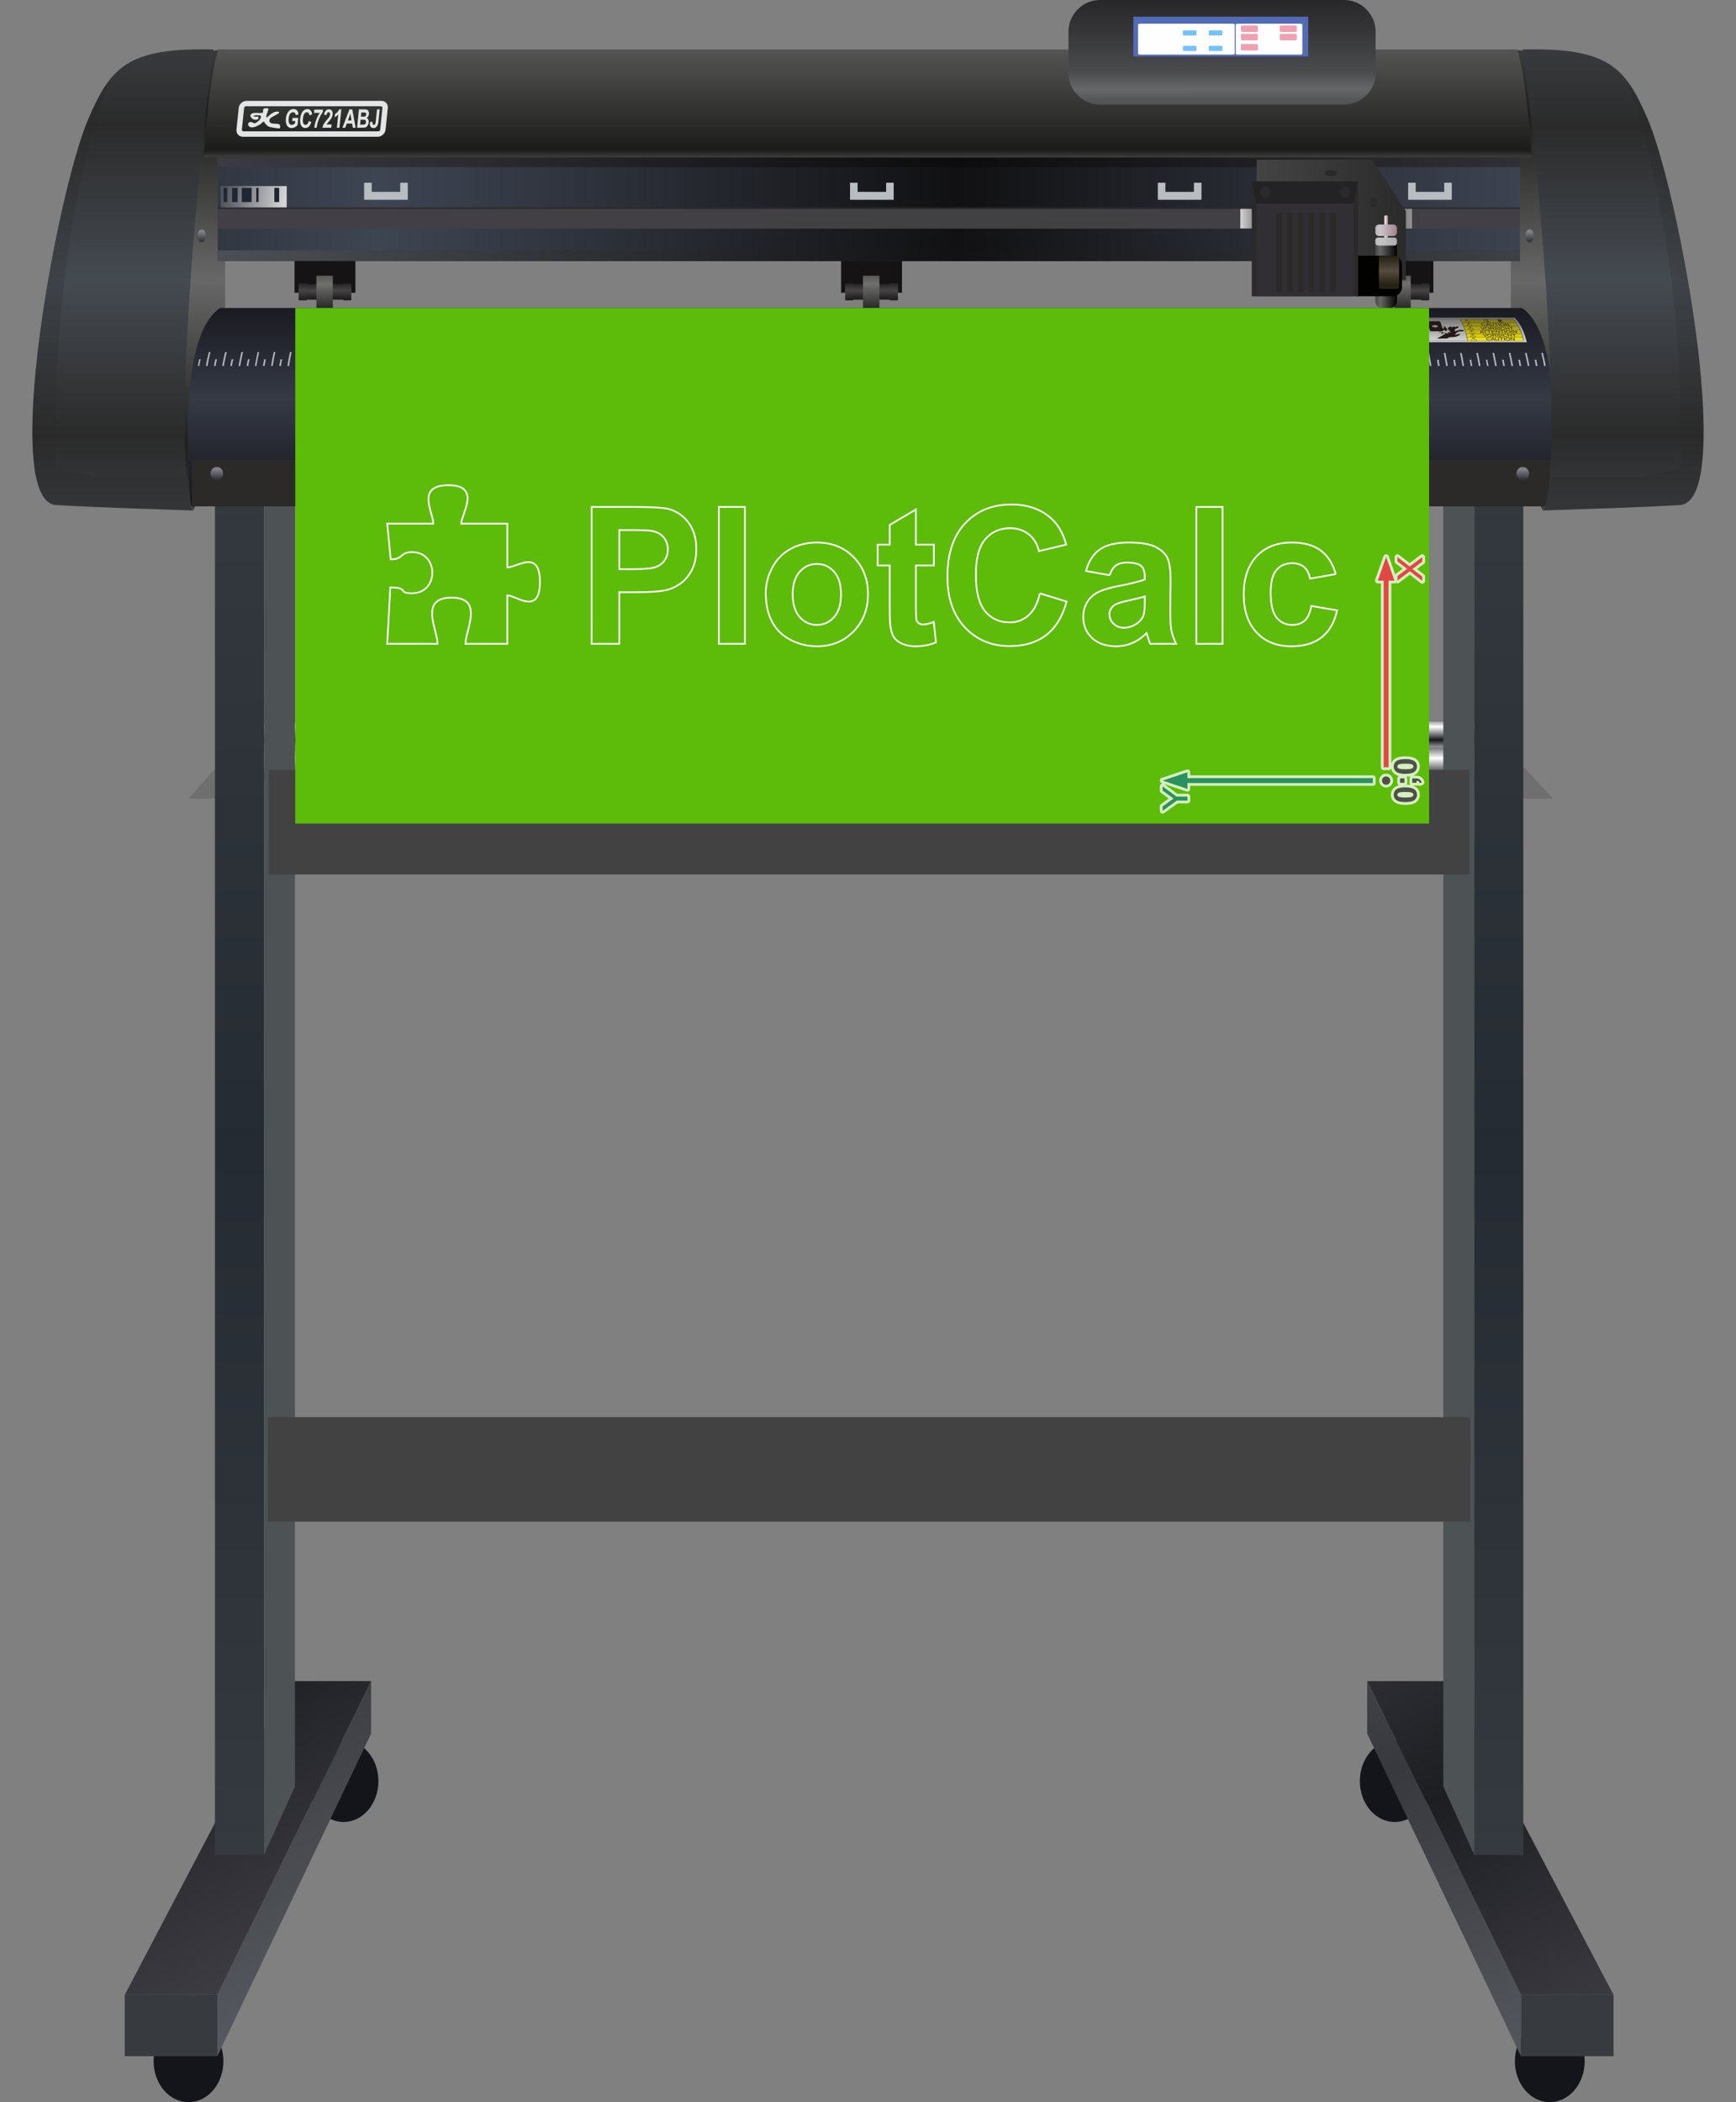 <!-- Creator: plotcalc.com 1000$ --><svg version="1.2" xmlns="http://www.w3.org/2000/svg" viewBox="-806882 -179219 1010542 1223245" xmlns:xlink="http://www.w3.org/1999/xlink"><rect x="-806882" y="-179219" width="1010542" height="1223245" fill="#808080" stroke="none"/><defs><linearGradient id="G1" x1="72578" x2="72578" y1="79960" y2="-16320" spreadMethod="reflect" gradientUnits="userSpaceOnUse"><stop offset="0%" stop-color="rgba(30,31,28,1)"/><stop offset="100%" stop-color="rgba(104,104,104,1)"/></linearGradient><linearGradient id="G2" x1="-675800" x2="-675800" y1="79960" y2="-16320" spreadMethod="reflect" gradientUnits="userSpaceOnUse"><stop offset="0%" stop-color="rgba(30,31,28,1)"/><stop offset="100%" stop-color="rgba(104,104,104,1)"/></linearGradient><linearGradient id="G3" x1="-587959" x2="-248983" y1="-57706" y2="-57706" spreadMethod="reflect" gradientUnits="userSpaceOnUse"><stop offset="0%" stop-color="rgba(62,69,83,1)"/><stop offset="100%" stop-color="rgba(17,17,19,1)"/></linearGradient><linearGradient id="G4" x1="-680163" x2="-248983" y1="-85017" y2="-85017" spreadMethod="reflect" gradientUnits="userSpaceOnUse"><stop offset="0%" stop-color="rgba(60,58,66,1)"/><stop offset="100%" stop-color="rgba(12,12,14,1)"/></linearGradient><linearGradient id="G5" x1="-680163" x2="-248983" y1="-30395" y2="-30395" spreadMethod="reflect" gradientUnits="userSpaceOnUse"><stop offset="0%" stop-color="rgba(76,79,85,1)"/><stop offset="100%" stop-color="rgba(18,18,20,1)"/></linearGradient><linearGradient id="G6" x1="-680163" x2="-248983" y1="-51937" y2="-51937" spreadMethod="reflect" gradientUnits="userSpaceOnUse"><stop offset="0%" stop-color="rgba(67,63,71,1)"/><stop offset="100%" stop-color="rgba(65,65,67,1)"/></linearGradient><linearGradient id="G7" x1="-654220" x2="-654220" y1="243683" y2="236041" spreadMethod="reflect" gradientUnits="userSpaceOnUse"><stop offset="0%" stop-color="rgba(255,255,255,1)"/><stop offset="100%" stop-color="rgba(20,22,27,1)"/></linearGradient><linearGradient id="G8" x1="-654149" x2="-654149" y1="261978" y2="251708" spreadMethod="reflect" gradientUnits="userSpaceOnUse"><stop offset="0%" stop-color="rgba(255,255,255,1)"/><stop offset="100%" stop-color="rgba(20,22,27,1)"/></linearGradient><linearGradient id="G9" x1="-590844" x2="-688072" y1="981617" y2="799881" spreadMethod="reflect" gradientUnits="userSpaceOnUse"><stop offset="0%" stop-color="rgba(69,68,75,1)"/><stop offset="100%" stop-color="rgba(29,30,34,1)"/></linearGradient><linearGradient id="G10" x1="-681746" x2="-681746" y1="489557" y2="78927" spreadMethod="reflect" gradientUnits="userSpaceOnUse"><stop offset="0%" stop-color="rgba(37,43,50,1)"/><stop offset="100%" stop-color="rgba(52,58,63,1)"/></linearGradient><linearGradient id="G11" x1="-590844" x2="-680359" y1="981617" y2="799026" spreadMethod="reflect" gradientUnits="userSpaceOnUse"><stop offset="0%" stop-color="rgba(87,90,96,1)"/><stop offset="100%" stop-color="rgba(55,57,62,1)"/></linearGradient><linearGradient id="G12" x1="252675" x2="155447" y1="981617" y2="799881" spreadMethod="reflect" gradientUnits="userSpaceOnUse"><stop offset="0%" stop-color="rgba(69,68,75,1)"/><stop offset="100%" stop-color="rgba(29,30,34,1)"/></linearGradient><linearGradient id="G13" x1="171620" x2="171620" y1="489557" y2="78927" spreadMethod="reflect" gradientUnits="userSpaceOnUse"><stop offset="0%" stop-color="rgba(37,43,50,1)"/><stop offset="100%" stop-color="rgba(52,58,63,1)"/></linearGradient><linearGradient id="G14" x1="198771" x2="109255" y1="981617" y2="799026" spreadMethod="reflect" gradientUnits="userSpaceOnUse"><stop offset="0%" stop-color="rgba(87,90,96,1)"/><stop offset="100%" stop-color="rgba(55,57,62,1)"/></linearGradient><linearGradient id="G15" x1="-677303" x2="-641619" y1="-67153" y2="-61420" spreadMethod="reflect" gradientUnits="userSpaceOnUse"><stop offset="0%" stop-color="rgba(78,82,92,1)"/><stop offset="100%" stop-color="rgba(212,212,212,1)"/></linearGradient><linearGradient id="G16" x1="-576155" x2="-576155" y1="115314" y2="53015" spreadMethod="reflect" gradientUnits="userSpaceOnUse"><stop offset="0%" stop-color="rgba(22,21,28,1)"/><stop offset="100%" stop-color="rgba(53,58,69,1)"/></linearGradient><linearGradient id="G17" x1="162022" x2="162022" y1="3914" y2="25160" spreadMethod="reflect" gradientUnits="userSpaceOnUse"><stop offset="0%" stop-color="rgba(102,102,102,1)"/><stop offset="100%" stop-color="rgba(254,254,254,1)"/></linearGradient><linearGradient id="G18" x1="176582" x2="176582" y1="6511" y2="19044" spreadMethod="reflect" gradientUnits="userSpaceOnUse"><stop offset="0%" stop-color="rgba(120,111,32,1)"/><stop offset="100%" stop-color="rgba(249,233,12,1)"/></linearGradient><linearGradient id="G19" x1="-689200" x2="-689200" y1="-38751" y2="-44685" spreadMethod="reflect" gradientUnits="userSpaceOnUse"><stop offset="0%" stop-color="rgba(50,51,57,1)"/><stop offset="100%" stop-color="rgba(131,133,139,1)"/></linearGradient><linearGradient id="G20" x1="-623533" x2="-623533" y1="-10085" y2="-4852" spreadMethod="reflect" gradientUnits="userSpaceOnUse"><stop offset="0%" stop-color="rgba(71,68,69,1)"/><stop offset="100%" stop-color="rgba(27,25,25,1)"/></linearGradient><linearGradient id="G21" x1="-631842" x2="-631842" y1="-10144" y2="-4459" spreadMethod="reflect" gradientUnits="userSpaceOnUse"><stop offset="0%" stop-color="rgba(71,68,69,1)"/><stop offset="100%" stop-color="rgba(27,25,25,1)"/></linearGradient><linearGradient id="G22" x1="-605868" x2="-605868" y1="-10144" y2="-4459" spreadMethod="reflect" gradientUnits="userSpaceOnUse"><stop offset="0%" stop-color="rgba(71,68,69,1)"/><stop offset="100%" stop-color="rgba(27,25,25,1)"/></linearGradient><linearGradient id="G23" x1="-616838" x2="-616838" y1="-13944" y2="0" spreadMethod="reflect" gradientUnits="userSpaceOnUse"><stop offset="0%" stop-color="rgba(112,113,108,1)"/><stop offset="100%" stop-color="rgba(41,41,41,1)"/></linearGradient><linearGradient id="G24" x1="-305362" x2="-305362" y1="-10085" y2="-4852" spreadMethod="reflect" gradientUnits="userSpaceOnUse"><stop offset="0%" stop-color="rgba(71,68,69,1)"/><stop offset="100%" stop-color="rgba(27,25,25,1)"/></linearGradient><linearGradient id="G25" x1="-313671" x2="-313671" y1="-10144" y2="-4459" spreadMethod="reflect" gradientUnits="userSpaceOnUse"><stop offset="0%" stop-color="rgba(71,68,69,1)"/><stop offset="100%" stop-color="rgba(27,25,25,1)"/></linearGradient><linearGradient id="G26" x1="-287697" x2="-287697" y1="-10144" y2="-4459" spreadMethod="reflect" gradientUnits="userSpaceOnUse"><stop offset="0%" stop-color="rgba(71,68,69,1)"/><stop offset="100%" stop-color="rgba(27,25,25,1)"/></linearGradient><linearGradient id="G27" x1="-298667" x2="-298667" y1="-13944" y2="0" spreadMethod="reflect" gradientUnits="userSpaceOnUse"><stop offset="0%" stop-color="rgba(112,113,108,1)"/><stop offset="100%" stop-color="rgba(41,41,41,1)"/></linearGradient><linearGradient id="G28" x1="3937" x2="3937" y1="-10085" y2="-4852" spreadMethod="reflect" gradientUnits="userSpaceOnUse"><stop offset="0%" stop-color="rgba(71,68,69,1)"/><stop offset="100%" stop-color="rgba(27,25,25,1)"/></linearGradient><linearGradient id="G29" x1="-4372" x2="-4372" y1="-10144" y2="-4459" spreadMethod="reflect" gradientUnits="userSpaceOnUse"><stop offset="0%" stop-color="rgba(71,68,69,1)"/><stop offset="100%" stop-color="rgba(27,25,25,1)"/></linearGradient><linearGradient id="G30" x1="21602" x2="21602" y1="-10144" y2="-4459" spreadMethod="reflect" gradientUnits="userSpaceOnUse"><stop offset="0%" stop-color="rgba(71,68,69,1)"/><stop offset="100%" stop-color="rgba(27,25,25,1)"/></linearGradient><linearGradient id="G31" x1="10632" x2="10632" y1="-13944" y2="0" spreadMethod="reflect" gradientUnits="userSpaceOnUse"><stop offset="0%" stop-color="rgba(112,113,108,1)"/><stop offset="100%" stop-color="rgba(41,41,41,1)"/></linearGradient><linearGradient id="G32" x1="-680227" x2="-680226" y1="99623" y2="93689" spreadMethod="reflect" gradientUnits="userSpaceOnUse"><stop offset="0%" stop-color="rgba(50,51,57,1)"/><stop offset="100%" stop-color="rgba(131,133,139,1)"/></linearGradient><linearGradient id="G33" x1="-300157" x2="-300156" y1="99623" y2="93689" spreadMethod="reflect" gradientUnits="userSpaceOnUse"><stop offset="0%" stop-color="rgba(50,51,57,1)"/><stop offset="100%" stop-color="rgba(131,133,139,1)"/></linearGradient><linearGradient id="G34" x1="79944" x2="79945" y1="99623" y2="93689" spreadMethod="reflect" gradientUnits="userSpaceOnUse"><stop offset="0%" stop-color="rgba(50,51,57,1)"/><stop offset="100%" stop-color="rgba(131,133,139,1)"/></linearGradient><linearGradient id="G35" x1="-729311" x2="-729311" y1="-16357" y2="-106790" spreadMethod="reflect" gradientUnits="userSpaceOnUse"><stop offset="0%" stop-color="rgba(69,75,82,1)"/><stop offset="100%" stop-color="rgba(43,43,43,1)"/></linearGradient><linearGradient id="G36" x1="126088" x2="126089" y1="-16357" y2="-106174" spreadMethod="reflect" gradientUnits="userSpaceOnUse"><stop offset="0%" stop-color="rgba(69,75,82,1)"/><stop offset="100%" stop-color="rgba(43,43,43,1)"/></linearGradient><linearGradient id="G37" x1="-562343" x2="-562343" y1="-88110" y2="-155017" spreadMethod="reflect" gradientUnits="userSpaceOnUse"><stop offset="0%" stop-color="rgba(24,25,22,1)"/><stop offset="100%" stop-color="rgba(89,89,89,1)"/></linearGradient><linearGradient id="G38" x1="-562343" x2="-562343" y1="-88110" y2="-91585" spreadMethod="reflect" gradientUnits="userSpaceOnUse"><stop offset="0%" stop-color="rgba(59,59,58,1)"/><stop offset="100%" stop-color="rgba(28,29,26,1)"/></linearGradient><linearGradient id="G39" x1="83768" x2="83769" y1="-38751" y2="-44685" spreadMethod="reflect" gradientUnits="userSpaceOnUse"><stop offset="0%" stop-color="rgba(50,51,57,1)"/><stop offset="100%" stop-color="rgba(131,133,139,1)"/></linearGradient><linearGradient id="G40" x1="-98787" x2="-98787" y1="-179219" y2="-129268" spreadMethod="reflect" gradientUnits="userSpaceOnUse"><stop offset="0%" stop-color="rgba(39,38,41,1)"/><stop offset="100%" stop-color="rgba(81,83,85,1)"/></linearGradient><linearGradient id="G41" x1="-98787" x2="-98786" y1="-137751" y2="-127215" spreadMethod="reflect" gradientUnits="userSpaceOnUse"><stop offset="0%" stop-color="rgba(73,75,77,1)"/><stop offset="100%" stop-color="rgba(102,103,105,1)"/></linearGradient><linearGradient id="G42" x1="-84884" x2="-75701" y1="-51997" y2="-51997" spreadMethod="reflect" gradientUnits="userSpaceOnUse"><stop offset="0%" stop-color="rgba(212,212,212,1)"/><stop offset="100%" stop-color="rgba(130,130,130,1)"/></linearGradient><linearGradient id="G43" x1="15040" x2="5664" y1="-51997" y2="-51997" spreadMethod="reflect" gradientUnits="userSpaceOnUse"><stop offset="0%" stop-color="rgba(150,150,150,1)"/><stop offset="100%" stop-color="rgba(97,97,97,1)"/></linearGradient><linearGradient id="G44" x1="11481" x2="-75459" y1="-51258" y2="-51258" spreadMethod="reflect" gradientUnits="userSpaceOnUse"><stop offset="0%" stop-color="rgba(43,43,43,1)"/><stop offset="100%" stop-color="rgba(69,68,68,1)"/></linearGradient><linearGradient id="G45" x1="1080" x2="-573" y1="-43697" y2="-43697" spreadMethod="reflect" gradientUnits="userSpaceOnUse"><stop offset="0%" stop-color="rgba(165,130,134,1)"/><stop offset="100%" stop-color="rgba(243,231,227,1)"/></linearGradient><linearGradient id="G46" x1="6286" x2="-3339" y1="-20289" y2="-20289" spreadMethod="reflect" gradientUnits="userSpaceOnUse"><stop offset="0%" stop-color="rgba(0,0,0,1)"/><stop offset="100%" stop-color="rgba(102,102,102,1)"/></linearGradient><linearGradient id="G47" x1="6286" x2="-3339" y1="-38665" y2="-38666" spreadMethod="reflect" gradientUnits="userSpaceOnUse"><stop offset="0%" stop-color="rgba(173,173,173,1)"/><stop offset="100%" stop-color="rgba(196,196,196,1)"/></linearGradient><linearGradient id="G48" x1="6286" x2="-3339" y1="-45221" y2="-45221" spreadMethod="reflect" gradientUnits="userSpaceOnUse"><stop offset="0%" stop-color="rgba(165,130,140,1)"/><stop offset="100%" stop-color="rgba(200,199,202,1)"/></linearGradient><linearGradient id="G49" x1="-3711" x2="-3711" y1="-21713" y2="-30387" spreadMethod="reflect" gradientUnits="userSpaceOnUse"><stop offset="0%" stop-color="rgba(86,76,64,1)"/><stop offset="100%" stop-color="rgba(35,31,17,1)"/></linearGradient><linearGradient id="GS1" x1="0" x2="0" y1="0" y2="25000" gradientUnits="userSpaceOnUse"><stop offset="25%" stop-color="rgba(0,0,0,.2)"/><stop offset="100%" stop-color="rgba(0,0,0,0)"/></linearGradient><linearGradient id="GS2" x1="0" x2="0" y1="300000" y2="100000" gradientUnits="userSpaceOnUse"><stop offset="0%" stop-color="rgba(0,0,0,.1)"/><stop offset="100%" stop-color="rgba(0,0,0,0)"/></linearGradient></defs><path id="theMotionPath" d="M0 0H-610000H0" /><g><path fill="url(#G1)" d="m143133 11478l-51917 106343-18638-37861v-230421l20950 2074z"/><path fill="url(#G2)" d="m-746355 11478l51916 106343 18639-37861v-230421l-20950 2074z"/><path fill="url(#G3)" d="m-680163-27302h758081v-60808h-758081z"/><path fill="url(#G4)" d="m-680163-81924h758081v-6186h-758081z"/><path fill="url(#G5)" d="m-680163-27302h758081v-6186h-758081z"/><path fill="url(#G6)" d="m-680163-57706h758081v11538h-758081z"/><path fill="rgba(43,42,41,1)" d="m-680163-57706h758081v-815h-758081z"/><path fill="rgba(183,189,192,1)" d="m-286657-62964v-9919h-4410v5319h-16593v-5319h-4409v9919z"/><path fill="rgba(111,111,111,1)" d="m-675062 260586l-2654 24918h-19408z"/><path fill="url(#G7)" d="m-655890 240667h719523c2299 0 4180 2030 4180 4511v12632c0 2481-1881 4511-4180 4511h-719523c-2299 0-4180-2030-4180-4511v-12632c0-2481 1881-4511 4180-4511"/><path fill="rgba(111,111,111,1)" d="m73963 260586l2782 24918h20341z"/><path fill="url(#G8)" d="m-655890 255696h719523c2299 0 4180 2030 4180 4511v12632c0 2481-1881 4511-4180 4511h-719523c-2299 0-4180-2030-4180-4511v-12632c0-2481 1881-4511 4180-4511"/><path fill="rgba(20,21,26,1)" d="m-697154 1044026c-11218 0-20313-10652-20313-23792 0-13141 9095-23793 20313-23793 11219 0 20314 10652 20314 23793 0 13140-9095 23792-20314 23792"/><path fill="rgba(20,21,26,1)" d="m-606913 881009c-11219 0-20313-10652-20313-23793 0-13140 9094-23793 20313-23793 11219 0 20313 10653 20313 23793 0 13141-9094 23793-20313 23793"/><path fill="url(#G9)" d="m-680359 981617h-53905l95857-182591h47563z"/><path fill="url(#G10)" d="m-653208 900186h-28538v-821259h28538z"/><path fill="rgba(77,82,85,1)" d="m-653208 900186l18034-39906v-821258l-18034 39905z"/><path fill="rgba(55,59,64,1)" d="m-680359 981617h-53905v35663h53905z"/><path fill="url(#G11)" d="m-680359 981617l89515-182591v30530l-89515 187724z"/><path fill="rgba(20,21,26,1)" d="m95261 1044026c11219 0 20314-10652 20314-23792 0-13141-9095-23793-20314-23793-11219 0-20313 10652-20313 23793 0 13140 9094 23792 20313 23792"/><path fill="rgba(20,21,26,1)" d="m5020 881009c11219 0 20314-10652 20314-23793 0-13140-9095-23793-20314-23793-11219 0-20313 10653-20313 23793 0 13141 9094 23793 20313 23793"/><path fill="url(#G12)" d="m78467 981617h53904l-95856-182591h-47563z"/><path fill="url(#G13)" d="m51316 900186h28538v-821259h-28538z"/><path fill="rgba(77,82,85,1)" d="m51316 900186l-18035-39906v-821258l18035 39905z"/><path fill="rgba(55,59,64,1)" d="m78467 981617h53904v35663h-53904z"/><path fill="url(#G14)" d="m78467 981617l-89515-182591v30530l89515 187724z"/><path fill="url(#G15)" d="m-678419-70939h38448v12418h-38448z"/><path fill="rgba(33,38,52,1)" d="m-676742-69919h2129v8267h-2129z"/><path fill="rgba(33,38,52,1)" d="m-671807-69919h3258v8267h-3258z"/><path fill="rgba(33,38,52,1)" d="m-666130-69919h5710v8267h-5710z"/><path fill="rgba(33,38,52,1)" d="m-657743-69919h1387v8267h-1387z"/><path fill="rgba(33,38,52,1)" d="m-647196-69919h2823v8267h-2823z"/><path fill="url(#G16)" d="m-695759 115314c-1410-14784-8424-98522 16990-115314h757762c25414 16792 18400 100530 16990 115314z"/><path fill="rgba(179,181,192,1)" d="m58729 33738c294 0 589 0 884 0-74-606-256-1206-368-1822-110-600-222-1215-295-1823-295 0-589 0-884 0 74 608 186 1223 295 1823 112 616 294 1216 368 1822m4714 0c295 0 590 0 958 0-221-1266-516-2533-737-3798-221-1266-515-2534-810-3802-368 0-663 0-958 0 295 1268 590 2536 811 3802 221 1265 515 2532 736 3798m28507 0c295 0 590 0 958 0-221-1266-481-2540-737-3798-259-1275-589-2534-884-3802-368 0-663 0-957 0 294 1268 624 2527 884 3802 256 1258 515 2532 736 3798m-9502 0c295 0 589 0 958 0-222-1266-481-2540-737-3798-260-1275-589-2534-884-3802-368 0-663 0-958 0 295 1268 625 2527 884 3802 257 1258 516 2532 737 3798m-9503 0c295 0 590 0 958 0-221-1266-480-2540-737-3798-259-1275-589-2535-810-3802-368 0-663 0-957 0 294 1268 551 2527 810 3802 256 1258 516 2532 736 3798m-19004 0c295 0 589 0 957 0-220-1266-444-2544-662-3798-224-1283-590-2535-811-3802-368 0-663 0-957 0 221 1267 586 2519 810 3802 219 1254 442 2532 663 3798m33221 0c295 0 589 0 958 0-74-606-256-1206-369-1822-109-600-220-1215-294-1823-368 0-663 0-958 0 74 608 186 1223 295 1823 112 616 295 1216 368 1822m-9502 0c294 0 589 0 958 0-74-606-257-1206-369-1822-109-600-221-1215-295-1823-368 0-662 0-957 0 74 608 185 1223 295 1823 112 616 294 1216 368 1822m-9503 0c295 0 590 0 958 0-74-606-256-1206-368-1822-109-600-221-1215-295-1823-368 0-663 0-957 0 73 608 185 1223 294 1823 112 616 295 1216 368 1822m-18930 0c294 0 589 0 957 0-73-606-256-1206-368-1822-109-600-221-1215-221-1823-368 0-663 0-958 0 74 608 112 1223 221 1823 112 616 295 1216 369 1822m-4789 0c295 0 590 0 958 0-221-1266-444-2544-663-3798-224-1283-515-2534-810-3802-368 0-589 0-884 0 221 1267 513 2519 737 3802 218 1253 442 2532 662 3798m-9502 0c295 0 589 0 958 0-221-1266-442-2533-663-3798-221-1266-516-2535-737-3802-368 0-663 0-957 0 221 1267 515 2536 736 3802 221 1266 442 2532 663 3798m4788 0c295 0 589 0 958 0-74-606-257-1206-369-1822-109-600-147-1215-220-1823-369 0-663 0-958 0 74 608 112 1223 221 1823 112 616 295 1216 368 1822m-722001 0c295 0 589 0 958 0 0-648 147-1297 295-1946 146-648 294-1298 442-1947-369 0-663 0-958 0-148 649-295 1299-442 1947-147 649-295 1298-295 1946m655558 0c295 0 590 0 958 0-74-606-258-1211-295-1822-36-605-147-1215-147-1823-368 0-663 0-958 0 0 608 111 1218 148 1823 37 611 221 1216 294 1822m4715 0c294 0 589 0 957 0-221-1266-332-2538-515-3798-185-1273-442-2535-589-3802-369 0-663 0-958 0 147 1267 404 2529 589 3802 183 1260 295 2532 516 3798m38009 0c295 0 589 0 884 0-221-1266-370-2544-589-3798-224-1283-516-2534-737-3802-294 0-589 0-884 0 221 1268 552 2529 737 3802 183 1260 368 2532 589 3798m9429 0c295 0 589 0 957 0-220-1266-442-2533-662-3798-221-1266-442-2534-663-3802-369 0-663 0-958 0 221 1268 442 2536 663 3802 221 1266 442 2532 663 3798m-18931 0c294 0 589 0 957 0-221-1266-406-2538-589-3798-185-1273-442-2534-663-3802-368 0-663 0-957 0 221 1268 477 2529 662 3802 184 1260 369 2532 590 3798m-9503 0c295 0 590 0 958 0-221-1266-406-2538-589-3798-185-1273-442-2534-663-3802-369 0-663 0-958 0 221 1268 478 2529 663 3802 183 1260 368 2532 589 3798m-9502 0c295 0 589 0 958 0-221-1266-442-2533-590-3798-147-1266-368-2534-589-3802-368 0-663 0-958 0 221 1268 478 2529 663 3802 184 1260 295 2532 516 3798m-19005 0c295 0 590 0 958 0-147-1266-332-2538-516-3798-185-1273-368-2534-589-3802-368 0-663 0-957 0 220 1268 404 2529 589 3802 183 1260 368 2532 515 3798m42724 0c295 0 589 0 958 0-74-606-221-1215-295-1822-73-607-221-1215-221-1823-368 0-663 0-958 0 0 608 148 1217 221 1823 74 607 221 1216 295 1822m19005 0c295 0 589 0 957 0-73-606-292-1200-368-1822-73-602-147-1215-221-1823-368 0-663 0-957 0 73 608 147 1221 221 1823 75 622 294 1216 368 1822m-9503 0c295 0 590 0 958 0-74-606-293-1200-368-1822-73-602-148-1215-221-1823-369 0-663 0-958 0 74 608 148 1221 221 1823 76 622 295 1216 368 1822m-19004 0c295 0 589 0 957 0-73-606-221-1215-294-1822-74-606-148-1215-221-1823-369 0-663 0-958 0 74 608 148 1217 221 1823 74 607 221 1216 295 1822m-9502 0c294 0 589 0 957 0-74-606-221-1215-295-1822-73-606-147-1215-221-1823-368 0-663 0-957 0 74 608 147 1216 221 1823 73 607 221 1216 295 1822m-9429 0c294 0 589 0 884 0-74-606-221-1215-295-1822-74-606-147-1215-221-1823-295 0-589 0-884 0 74 608 148 1217 221 1823 74 607 221 1216 295 1822m-19005 0c295 0 589 0 958 0-74-606-220-1200-295-1822-73-602-147-1215-147-1823-369 0-663 0-958 0 0 608 74 1221 147 1823 76 622 221 1216 295 1822m-142388 0c295 0 590 0 958 0-74-606-111-1211-148-1822-36-605 0-1215 0-1823-368 0-663 0-957 0 0 608-37 1218 0 1823 37 611 73 1216 147 1822m4715 0c294 0 589 0 957 0-74-1266-147-2533-221-3798-74-1266-147-2534-221-3802-368 0-663 0-958 0 74 1268 148 2536 222 3802 73 1266 147 2532 221 3798m75944 0c295 0 590 0 958 0-147-1266-258-2536-368-3798-111-1271-295-2534-442-3802-368 0-663 0-958 0 148 1268 332 2531 442 3802 111 1262 221 2532 368 3798m38010 0c295 0 589 0 958 0-148-1266-296-2541-442-3798-149-1279-369-2535-516-3802-368 0-663 0-958 0 148 1267 405 2531 516 3802 110 1262 295 2532 442 3798m18931 0c295 0 589 0 958 0-148-1266-369-2533-516-3798-147-1266-368-2535-516-3802-368 0-663 0-957 0 147 1267 368 2536 515 3802 148 1266 369 2532 516 3798m-9429 0c295 0 590 0 884 0-147-1266-295-2540-442-3798-148-1278-368-2534-589-3802-295 0-589 0-884 0 221 1268 441 2524 589 3802 147 1258 295 2532 442 3798m-19004 0c294 0 589 0 957 0-147-1266-294-2533-442-3798-147-1266-294-2534-442-3802-368 0-663 0-957 0 147 1268 295 2536 442 3802 147 1265 294 2532 442 3798m-9503 0c295 0 590 0 958 0-147-1266-295-2533-442-3798-147-1266-295-2534-442-3802-368 0-663 0-958 0 148 1268 295 2536 442 3802 148 1266 295 2532 442 3798m-9502 0c295 0 589 0 958 0-148-1266-259-2536-369-3798-110-1271-294-2534-442-3802-368 0-663 0-957 0 147 1268 331 2531 442 3802 110 1262 221 2532 368 3798m-19005 0c295 0 590 0 958 0-147-1266-258-2536-368-3798-111-1271-221-2534-369-3802-368 0-663 0-957 0 147 1268 257 2531 368 3802 110 1262 221 2532 368 3798m-28433 0c295 0 589 0 957 0-147-1266-184-2535-294-3798-111-1271-221-2535-295-3802-368 0-663 0-957 0 73 1267 221 2536 294 3802 74 1265 148 2532 295 3798m18931 0c295 0 589 0 958 0-148-1266-295-2533-369-3799-73-1265-221-2534-294-3801-369 0-663 0-958 0 74 1267 221 2536 295 3801 73 1265 221 2533 368 3799m-9429 0c295 0 590 0 958 0-148-1266-184-2536-295-3798-111-1271-294-2535-368-3802-368 0-663 0-958 0 148 1268 258 2531 369 3802 110 1263 147 2532 294 3798m-19004 0c294 0 589 0 957 0-147-1266-221-2532-294-3798-74-1266-221-2535-295-3802-368 0-663 0-958 0 74 1267 221 2536 295 3802 74 1265 147 2532 295 3798m-9503 0c295 0 590 0 958 0-74-1266-148-2536-221-3798-74-1274-221-2535-295-3802-368 0-663 0-957 0 73 1267 220 2528 294 3802 74 1262 148 2532 221 3798m-9502 0c295 0 589 0 957 0-73-1266-184-2534-220-3798-37-1268-221-2535-221-3802-369 0-664 0-958 0 0 1267 184 2534 221 3802 37 1264 147 2532 221 3798m-19005 0c295 0 589 0 958 0-74-1266-148-2533-221-3799-74-1266-148-2534-148-3801-368 0-662 0-957 0 0 1267 74 2535 147 3801 74 1266 148 2533 221 3799m80733 0c295 0 589 0 958 0-74-606-184-1211-221-1822-37-605-74-1215-74-1823-368 0-663 0-957 0 0 608 37 1218 73 1823 37 611 148 1216 221 1822m37936 0c295 0 589 0 958 0-74-606-148-1215-221-1822-74-606-148-1215-148-1823-368 0-663 0-957 0 0 608 74 1217 147 1823 74 607 147 1216 221 1822m19005 0c294 0 589 0 957 0-73-606-219-1200-294-1822-73-602-74-1215-148-1823-368 0-663 0-957 0 73 608 74 1221 147 1823 75 622 221 1216 295 1822m-9503 0c295 0 590 0 958 0-74-606-219-1200-295-1823-72-601-73-1214-147-1822-295 0-589 0-884 0 0 608 74 1217 147 1823 74 607 148 1216 221 1822m-19004 0c294 0 589 0 957 0-74-606-147-1215-221-1822-73-606-147-1215-147-1823-368 0-663 0-958 0 0 608 74 1216 148 1823 73 607 147 1216 221 1822m-9429 0c295 0 589 0 884 0-74-606-184-1211-221-1822-37-605-74-1215-147-1823-295 0-590 0-884 0 73 608 110 1218 147 1823 37 611 147 1216 221 1822m-9502 0c294 0 589 0 957 0-73-606-184-1211-221-1822-36-605-73-1215-73-1823-369 0-663 0-958 0 0 608 37 1218 74 1823 37 611 147 1216 221 1822m-19005 0c295 0 589 0 957 0-73-606-183-1211-220-1822-37-605-74-1215-74-1823-368 0-663 0-958 0 0 608 37 1218 74 1823 37 611 147 1216 221 1822m-28507 0c294 0 589 0 958 0-74-606-148-1215-148-1822 0-607-73-1215-73-1823-369 0-663 0-958 0 0 608 74 1216 74 1823 0 607 73 1216 147 1822m19005 0c294 0 589 0 957 0-73-606-184-1211-221-1823-36-604-73-1214-73-1822-369 0-663 0-958 0 0 608 37 1218 74 1822 37 612 147 1217 221 1823m-9503 0c295 0 590 0 958 0-74-606-111-1216-147-1822-37-610-74-1215-74-1823-369 0-663 0-958 0 0 608 37 1213 74 1823 37 606 74 1216 147 1822m-19004 0c294 0 589 0 957 0-74-606-147-1215-147-1822 0-607-74-1215-74-1823-368 0-663 0-957 0 0 608 73 1216 73 1823 0 607 74 1216 148 1822m-9429 0c294 0 589 0 884 0-74-606-111-1211-148-1822-36-605-73-1215-73-1823-295 0-589 0-884 0 0 608 37 1218 74 1823 37 611 73 1216 147 1822m-9503 0c295 0 590 0 958 0-73-606-110-1211-147-1822-37-605 0-1215 0-1823-369 0-663 0-958 0 0 608-37 1218 0 1823 37 611 74 1216 147 1822m-19004 0c295 0 589 0 957 0-73-606-110-1211-147-1823-36-604 0-1214 0-1822-368 0-663 0-957 0 0 608-37 1218 0 1822 37 612 73 1217 147 1823m-60872 0h101c-74-1266-74-2533-74-3799 0-1266 0-2534 0-3801h-27zm37153 0c294 0 589 0 957 0-73-1266-110-2534-147-3798-37-1269-74-2534-147-3802-369 0-589 0-884 0 0 1267 37 2533 73 3801 37 1265 74 2533 148 3799m19004 0c295 0 590 0 885 0-74-1266-111-2533-148-3798-37-1268-147-2534-221-3802-295 0-589 0-884 0 74 1268 184 2534 221 3802 37 1265 74 2532 147 3798m-9502 0c295 0 589 0 958 0-74-1266-111-2534-148-3798-36-1269-147-2535-147-3802-368 0-663 0-958 0 0 1267 111 2533 148 3802 36 1264 73 2532 147 3798m-19005 0c295 0 590 0 958 0-73-1266-147-2533-147-3799 0-1265-74-2534-74-3801-368 0-663 0-958 0 0 1267 74 2536 74 3801 0 1266 74 2533 147 3799m-9502 0c295 0 590 0 958 0-74-1266-37-2533-74-3798-37-1269-74-2535-74-3802-368 0-663 0-957 0 0 1267 37 2533 73 3802 37 1265 0 2532 74 3798m-9502 0c294 0 589 0 957 0-73-1266-73-2532-73-3798 0-1266-74-2535-74-3802-368 0-663 0-957 0 0 1267 73 2536 73 3802 0 1266 0 2532 74 3798m23719 0c294 0 589 0 957 0-73-606-73-1215-73-1822 0-607 0-1215 0-1823-369 0-663 0-958 0 0 608 0 1216 0 1823 0 607 0 1216 74 1822m19004 0c295 0 590 0 958 0-74-606-147-1209-147-1823 0-611 0-1214 0-1822-369 0-663 0-958 0 0 608 0 1211 0 1822 0 614 74 1217 147 1823m-9502 0c295 0 589 0 958 0-74-606-74-1215-74-1822 0-607-73-1215 0-1823-368 0-663 0-958 0-73 608 0 1216 0 1823 0 607 0 1216 74 1822m-18931 0c295 0 589 0 884 0-74-606-74-1215-74-1822 0-607 0-1215 0-1823-294 0-589 0-883 0 0 608 0 1216 0 1823 0 607 0 1216 73 1822m-9502 0c294 0 589 0 957 0-73-606-73-1215-73-1822 0-607 0-1215 0-1823-369 0-663 0-958 0 0 608 0 1216 0 1823 0 607 0 1216 74 1822m-9503 0c295 0 590 0 958 0-74-607-74-1215-74-1823 0-606 0-1215 74-1822-368 0-663 0-958 0-73 607-73 1216-73 1822 0 608 0 1216 73 1823m-285335 0c295 0 590 0 958 0 0-631 38-1270 147-1896 112-639 221-1263 295-1895-368-1-663-1-958-1-73 633-183 1257-294 1896-110 626-148 1265-148 1896m4788 0c295 0 590 0 958 0 74-1315 257-2625 442-3946 183-1310 295-2632 516-3948-369-1-663-2-958-3-221 1317-332 2640-516 3950-184 1321-368 2631-442 3947m245655 0c295 0 589 0 884 0 74-1289 184-2575 295-3867 110-1287 147-2580 294-3871-294 0-589 0-884-1-147 1290-184 2584-294 3871-111 1293-221 2579-295 3868m28433 0c295 0 589 0 958 0 0-1281 110-2558 221-3842 110-1278 147-2563 295-3845-369-1-664-1-958-2-147 1282-184 2568-295 3846-110 1284-221 2562-221 3843m-9502 0c294 0 589 0 958 0 0-1283 147-2567 221-3850 73-1284 147-2569 294-3854-368 0-663 0-958-1-147 1284-221 2570-294 3854-74 1284-221 2568-221 3851m-9502 0c294 0 589 0 957 0 0-1286 111-2576 221-3859 111-1290 221-2574 368-3861-368 0-663-1-957-1-147 1287-258 2571-368 3861-111 1283-221 2573-221 3860m-18931 0c294 0 589 0 957 0 74-1292 184-2581 295-3876 110-1290 221-2586 368-3880-368 0-663-1-958-2-147 1294-258 2590-368 3880-110 1296-221 2586-294 3878m-198217 0c295 0 589 0 958 0 73-1302 258-2601 368-3906 110-1299 221-2605 442-3908-368-1-663-2-958-2-221 1303-332 2609-442 3910-110 1304-294 2604-368 3906m188714 0c295 0 589 0 958 0 73-1296 147-2592 294-3887 148-1294 221-2592 442-3888-368-1-663-1-957-2-221 1296-295 2594-442 3889-147 1295-221 2592-295 3888m-179211 0c294 0 589 0 957 0 74-1299 148-2598 295-3897 147-1297 294-2597 442-3898-369 0-663 0-958-1-147 1300-295 2600-442 3898-147 1299-221 2599-294 3898m-19005 0c294 0 589 0 957 0 74-1305 222-2611 369-3916 147-1305 294-2612 442-3918-369-1-663-2-958-2-147 1307-295 2614-442 3919-147 1305-294 2612-368 3917m-9503 0c295 0 590 0 958 0 74-1309 221-2619 368-3927 148-1308 295-2619 516-3928-368 0-663 0-958-1-221 1309-368 2620-515 3929-147 1308-295 2618-369 3927m-9502 0c295 0 589 0 958 0 73-1312 185-2630 368-3937 185-1317 368-2625 516-3938-295 0-590-1-884-2-221 1313-405 2621-590 3939-183 1307-294 2625-368 3938m-18931 0c295 0 589 0 958 0 73-1318 294-2638 442-3957 147-1319 368-2638 589-3958-369 0-663 0-958-1-221 1320-442 2640-589 3958-147 1319-368 2639-442 3958m250369 0c295 0 589 0 958 0 0-619 36-1240 73-1858 37-622 148-1239 221-1858-368 0-663 0-957 0-74 619-184 1235-221 1858-37 618-74 1239-74 1858m28507 0c295 0 589 0 957 0 0-615 0-1231 74-1845 74-614 74-1231 148-1846-369 0-663 0-958-1-74 616-74 1232-147 1846-74 615-74 1231-74 1846m-9503 0c295 0 590 0 958 0 0-616 0-1233 74-1849 73-616 147-1232 221-1850-369 0-663 0-958 0-73 617-147 1234-221 1850-74 616-74 1233-74 1849m-9502 0c295 0 590 0 958 0 0-618 0-1236 73-1854 74-617 148-1235 221-1853-368-1-662-1-957-1-74 618-147 1237-221 1854-74 618-74 1236-74 1854m-19004 0c294 0 589 0 957 0 0-621 37-1243 74-1863 37-623 147-1241 221-1862-369 0-663 0-958 0-74 620-184 1239-221 1862-36 620-73 1242-73 1863m-198143 0c294 0 589 0 957 0 0-625 74-1251 148-1876 73-625 147-1251 221-1876-369-1-663-1-958-2-74 626-147 1252-221 1877-73 625-147 1251-147 1877m9502 0c295 0 589 0 884 0 0-623 74-1248 147-1872 74-622 148-1247 221-1871-294 0-589 0-884-1-73 625-147 1249-221 1872-73 623-147 1248-147 1872m-19005 0c295 0 590 0 958 0 0-627 74-1255 147-1881 74-627 148-1255 221-1882-368-1-663-1-957-1-74 627-148 1255-221 1882-74 627-148 1255-148 1882m-9502 0c295 0 589 0 958 0 0-628 73-1258 147-1886 74-628 147-1258 295-1886-369-1-663-1-958-1-147 628-221 1258-295 1886-73 628-147 1258-147 1887m-9502 0c294 0 589 0 957 0 0-630 74-1261 148-1891 73-630 221-1260 294-1890-368-1-663-1-957-1-74 631-221 1261-295 1891-73 630-147 1261-147 1891m-19005 0c295 0 589 0 958 0 0-633 38-1273 147-1901 112-640 221-1266 295-1901-369 0-663 0-958 0-74 634-183 1260-295 1901-109 628-147 1268-147 1901m-137600 0c295 0 590 0 958 0 147-1352 442-2705 736-4057 295-1352 590-2705 958-4058-368 0-663 0-958 0-368 1353-663 2706-957 4058-295 1352-589 2705-737 4057m75945 0c295 0 590 0 958 0 147-1340 368-2680 589-4019 221-1339 442-2680 737-4020-369-1-663-1-958-2-295 1340-516 2682-736 4021-221 1340-442 2680-590 4020m37936 0c295 0 589 0 958 0 73-1328 330-2651 515-3984 184-1325 369-2658 590-3988-369 0-663-1-884-2-295 1329-480 2664-663 3987-185 1335-442 2658-516 3987m19005 0c294 0 589 0 957 0 74-1322 259-2650 442-3967 185-1327 369-2644 590-3967-369-1-663-2-958-2-221 1324-404 2641-589 3969-184 1316-369 2645-442 3967m-9503 0c295 0 590 0 958 0 74-1325 331-2645 516-3975 183-1321 368-2653 589-3979-368 0-663-1-958-1-221 1327-406 2658-589 3979-185 1330-442 2650-516 3976m-19004 0c294 0 589 0 957 0 148-1331 295-2663 516-3995 221-1330 368-2664 663-3995-368-1-663-1-958-2-221 1333-442 2666-663 3996-221 1332-368 2665-515 3996m-9503 0c295 0 590 0 958 0 147-1334 295-2669 516-4003 221-1334 442-2670 736-4004-368-1-663-1-957-2-295 1335-516 2671-737 4005-221 1334-368 2669-516 4004m-9428 0c294 0 589 0 884 0 147-1337 368-2675 589-4010 221-1337 368-2676 663-4013-295 0-589-1-884-2-295 1337-442 2677-663 4014-221 1335-442 2674-589 4011m-19005 0c295 0 589 0 958 0 147-1342 368-2684 589-4026 221-1341 442-2684 736-4027-368-1-663-1-957-2-295 1343-516 2686-737 4028-221 1342-442 2685-589 4027m-28507 0c295 0 589 0 958 0 147-1347 403-2688 662-4043 257-1340 516-2697 811-4046-368 0-663 0-958 0-295 1348-589 2697-810 4046-221 1348-516 2696-663 4043m19005 0c294 0 589 0 957 0 148-1344 333-2697 590-4033 259-1351 515-2689 810-4034-368 0-663 0-958-1-294 1345-551 2683-810 4035-256 1336-442 2689-589 4033m-9503 0c295 0 590 0 958 0 147-1345 404-2683 663-4037 256-1339 442-2694 810-4040-368-1-663-1-957-2-369 1347-554 2702-811 4041-259 1354-515 2693-663 4038m-19004 0c294 0 589 0 957 0 147-1349 407-2706 663-4049 259-1356 516-2700 884-4049-368 0-663 0-958-1-368 1350-624 2693-884 4050-256 1343-515 2700-662 4049m-9429 0c295 0 589 0 884 0 147-1350 477-2692 736-4051 257-1343 516-2702 811-4054-295 0-590 0-884-1-295 1353-554 2712-810 4055-260 1359-590 2701-737 4051m-9502 0c294 0 589 0 957 0 148-1351 442-2703 737-4054 294-1351 515-2705 884-4057-369 0-663-1-958-1-368 1352-589 2706-884 4058-294 1350-589 2703-736 4054m-19005 0c294 0 589 0 957 0 148-1352 443-2706 737-4058 294-1352 589-2707 958-4060-369 0-663 0-958 0-368 1353-663 2708-958 4060-294 1352-589 2706-736 4058m80659 0c295 0 590 0 958 0 0-643 111-1293 221-1930 112-650 295-1285 368-1930-368 0-663 0-957-1-74 645-257 1280-369 1931-109 637-221 1287-221 1930m38010 0c294 0 589 0 957 0 0-638 110-1268 221-1914 110-632 221-1275 295-1914-368 0-663-1-958-1-73 639-185 1283-294 1914-112 647-221 1277-221 1915m18931 0c294 0 589 0 957 0 0-635 110-1262 221-1905 110-629 148-1271 295-1905-368-1-663-1-958-1-147 635-185 1276-294 1905-112 644-221 1271-221 1906m-9429 0c295 0 589 0 884 0 0-636 109-1265 221-1910 109-629 147-1273 295-1909-295 0-590 0-884 0-148 635-186 1279-295 1909-112 644-221 1274-221 1910m-19005 0c295 0 590 0 958 0 0-640 147-1280 221-1919 74-638 221-1278 295-1918-369-1-663-1-958-1-74 641-221 1280-295 1919-73 639-221 1279-221 1919m-9502 0c295 0 589 0 958 0 0-640 111-1288 220-1923 112-647 222-1281 369-1922-369 0-663 0-958-1-147 641-256 1275-368 1923-109 635-221 1283-221 1923m-9502 0c294 0 589 0 957 0 0-642 112-1290 221-1926 112-650 221-1285 368-1927-368 0-663-1-957-1-147 643-257 1278-368 1927-110 637-221 1285-221 1927m-19005 0c295 0 589 0 958 0 0-644 111-1295 221-1933 111-652 294-1289 368-1934-368 0-663 0-958 0-73 645-256 1282-368 1934-109 638-221 1289-221 1933m-28433 0c294 0 589 0 957 0 0-646 148-1293 295-1940 147-646 221-1294 368-1941-368-2-663-2-958-2-147 647-221 1296-368 1942-147 647-294 1295-294 1941m19004 0c295 0 590 0 884 0 0-644 183-1282 295-1935 109-639 221-1291 368-1937-294 0-589 0-884 0-147 646-259 1298-368 1936-112 654-295 1292-295 1936m-9502 0c295 0 589 0 957 0 0-645 184-1284 295-1937 110-641 221-1293 368-1939-368 0-663 0-957 0-148 646-259 1298-368 1939-112 653-295 1292-295 1937m-19005 0c295 0 589 0 958 0 0-647 147-1295 294-1942 148-646 295-1295 369-1944-369 0-663 0-958 0-74 649-221 1297-368 1944-147 647-295 1295-295 1942m-9502 0c295 0 589 0 958 0 0-647 147-1296 294-1944 147-648 295-1296 442-1945-368 0-663 0-957 0-148 649-295 1297-442 1945-148 648-295 1297-295 1944m-9502 0c294 0 589 0 957 0 0-648 148-1297 295-1945 147-648 294-1297 442-1946-369 0-663 0-958 0-147 649-295 1298-442 1946-147 648-294 1297-294 1945m-18931 0c294 0 589 0 883 0 0-648 148-1297 295-1946 147-649 295-1299 442-1948-295 0-589 0-810-1-148 650-295 1299-442 1948-147 649-295 1299-368 1947m274667-184c291 0 599 0 958 0 17-608 8-1218 68-1827 60-610 120-1218 240-1827-377 0-667 1-958 1-103 608-188 1214-239 1826-52 608-35 1220-69 1827m4687 0c291 0 582 0 941 0 17-634 34-1269 68-1903 35-634 86-1269 171-1904 86-634 129-1270 206-1904 77-637 205-1270 376-1905-376 1-667 0-958 0-119 635-248 1270-342 1905-94 633-171 1267-239 1903-69 634-129 1270-154 1905-26 634-35 1270-69 1903m75405 0c291 0 582 0 941 0-34-624-68-1251-51-1876 17-625 77-1251 119-1876 43-625 95-1250 154-1876 60-625 137-1252 223-1877-359-1-650-2-941-2-86 624-163 1252-222 1877-60 627-111 1251-154 1877-43 625-103 1251-120 1877-17 624 17 1251 51 1876m28294 0c274 0 582 0 941 0-34-622-85-1243-85-1865 0-621 25-1245 68-1866 43-622 77-1244 120-1865 43-623 102-1245 188-1866-359 0-633-1-941-1-86 621-145 1244-188 1866-43 622-60 1244-103 1866-43 621-85 1244-85 1866 0 622 51 1243 85 1865m-9442 0c290 0 581 0 957 0-34-622-51-1245-34-1866 17-623 86-1246 103-1868 17-623 26-1248 85-1869 60-622 120-1246 206-1867-360-1-650-2-941-2-86 622-146 1245-205 1868-60 622-77 1245-103 1869-26 622-60 1246-86 1868-25 622-17 1245 18 1867m-9426 0c291 0 581 0 958 0-51-623-86-1247-69-1870 17-624 77-1248 120-1872 43-623 77-1248 120-1871 43-625 103-1250 188-1873-359-1-650-1-958-2-86 624-145 1248-188 1873-43 623-60 1248-103 1872-42 624-77 1248-102 1872-26 623 0 1248 34 1871m-18800 0c291 0 582 0 872 0-17-626-17-1253 0-1880 17-627 103-1255 137-1883 34-630 77-1257 120-1884 43-627 102-1253 188-1881-291 0-581-1-872-2-86 627-146 1254-188 1882-43 626-60 1255-103 1885-43 628-137 1255-154 1883-17 626-17 1254 0 1880m-28294 0c291 0 581 0 941 0 17-631 26-1265 51-1897 26-632 60-1265 103-1897 43-632 94-1265 171-1897 77-633 171-1266 256-1898-359 0-650-1-923-1-86 633-197 1268-274 1899-77 634-146 1264-188 1897-43 632-77 1264-103 1897-25 632-34 1266-34 1897m18868 0c291 0 582 0 941 0-17-628-34-1258-17-1886 17-629 103-1259 154-1887 51-630 111-1259 171-1887 60-630 120-1260 205-1889-359-1-650-1-941-2-85 630-162 1259-222 1889-60 629-103 1257-154 1888-51 628-137 1258-154 1888-17 628-17 1258 17 1886m-9425 0c291 0 581 0 940 0 0-629 9-1262 35-1892 25-630 60-1262 102-1892 43-631 94-1261 154-1892 60-630 171-1263 308-1893-376-1-667-2-958-2-119 630-231 1263-290 1893-61 633-120 1261-154 1893-35 630-86 1261-103 1893-17 630-17 1262-34 1892m-18886 0c291 0 599 0 958 0 17-633 43-1267 68-1899 26-633 95-1266 154-1900 60-633 95-1267 154-1900 60-634 154-1268 291-1902-376 0-667 0-958 0-119 633-214 1267-273 1902-60 633-86 1267-154 1900-69 634-146 1267-171 1900-26 632-52 1266-69 1899m-9426 0c291 0 582 0 959 0 17-634 42-1268 68-1901 26-634 86-1269 137-1902 51-636 128-1267 188-1902 60-633 171-1269 256-1904-359 0-649 0-940 0-86 634-180 1270-257 1903-77 635-154 1267-205 1902-52 633-111 1269-137 1903-26 633-51 1267-69 1901m-9425 0c291 0 581 0 941 0 34-633 42-1269 68-1903 26-633 86-1270 154-1902 69-636 129-1270 205-1903 77-635 172-1269 291-1904-342-1-633-1-924-1-136 635-231 1272-308 1905-77 636-153 1267-222 1902-68 633-128 1270-154 1903-25 634-34 1270-51 1903m-18800 0c291 0 582 0 872 0 18-634 52-1268 120-1903 68-635 128-1271 188-1907 60-634 112-1267 189-1904 76-634 188-1270 307-1906-290 0-581 0-872 0-120 636-231 1273-308 1907-77 636-145 1268-205 1904-60 635-120 1272-171 1906-52 635-103 1269-120 1903m80075 0c274 0 582 0 941 0-51-600-85-1204-34-1802 51-605 68-1202 188-1803-359 0-667 0-958-1-51 602-137 1198-188 1803-51 598-17 1203 51 1803m37668 0c291 0 582 0 958 0-85-596-85-1193-68-1789 17-596 68-1193 120-1790-360 0-650 0-958 0-52 597-103 1194-120 1790-17 596-17 1193 68 1789m-9374 0c291 0 582 0 873 0-69-596-69-1194-52-1790 17-596 69-1194 120-1791-291 0-582 0-873 0-34 597-85 1195-102 1791-17 596-17 1194 34 1790m-9426 0c291 0 582 0 941 0-68-596-68-1195-51-1792 17-597 68-1196 120-1794-360-1-650-1-958-1-52 598-86 1198-103 1795-17 597-34 1196 51 1792m-9425 0c291 0 581 0 941 0-69-599-69-1199-52-1798 17-599 69-1198 188-1797-359 0-649 0-940-1-137 599-171 1199-188 1798-18 599-35 1199 51 1798m-18886 0c291 0 582 0 958 0-51-602-93-1208-34-1808 60-606 137-1204 171-1807-376-1-667-1-941-2-51 603-136 1201-188 1808-51 600-17 1207 34 1809m-28294 0c291 0 582 0 941 0 17-607 26-1215 52-1822 25-607 68-1214 188-1821-377 0-667 0-958 0-103 607-146 1214-171 1821-26 607-35 1215-52 1822m18869 0c290 0 581 0 958 0-86-604-120-1212-52-1813 69-610 154-1208 188-1813-376 0-667-1-957-1-35 605-120 1204-172 1814-51 601-17 1209 35 1813m-9426 0c291 0 582 0 941 0 17-605 26-1212 51-1817 26-607 69-1213 171-1818-376 0-667 0-958-1-102 605-145 1212-171 1818-25 606-34 1212-34 1818m-18800 0c291 0 582 0 958 0 17-607 34-1215 51-1823 18-608 120-1215 154-1824-376 0-650 0-940 0-35 608-146 1215-172 1824-25 608-34 1216-51 1823m-9425 0c290 0 581 0 940 0 17-608 1-1218 52-1825 51-611 136-1216 171-1826-377 0-667 0-958 0-34 610-94 1216-154 1826-60 608-34 1217-51 1825m-9443 0c290 0 581 0 941 0 34-607 17-1219 68-1826 52-612 120-1216 240-1826-377 0-668 0-959 0-102 610-179 1214-239 1826-59 607-34 1218-51 1826m-18869 0c291 0 582 0 958 0 17-609 9-1219 69-1828 60-611 120-1218 205-1828-342 0-633 0-924 1-119 608-179 1216-239 1827-60 609-52 1219-69 1828m-23555 0c291 0 599 0 958 0 34-635 60-1273 102-1909 43-637 129-1274 206-1909 77-637 145-1275 239-1910 95-637 240-1273 411-1909-376 0-667 0-958 0-171 636-299 1273-377 1910-76 636-137 1272-205 1909-68 638-137 1278-205 1912-68 635-137 1271-171 1906m18885 0c291 0 582 0 941 0 17-634 69-1270 120-1905 51-635 103-1272 171-1905 69-638 145-1271 222-1907 77-634 206-1271 377-1906-377-1-668 0-958-2-154 635-283 1274-359 1908-78 636-146 1271-223 1906-77 634-137 1271-188 1905-51 635-85 1272-103 1906m-9442 0c290 0 581 0 941 0 34-634 85-1271 136-1906 52-636 103-1274 171-1907 69-639 154-1273 240-1908 85-636 205-1273 342-1908-376 0-667 0-958 0-120 635-248 1270-342 1908-94 634-171 1270-240 1908-68 633-119 1271-171 1907-51 635-102 1271-119 1906m-18869 0c291 0 582 0 958 0 34-636 60-1274 120-1909 60-637 163-1275 256-1912 94-637 163-1274 257-1910 94-639 222-1277 394-1914-377-1-668-1-958-2-154 637-300 1275-394 1914-94 637-171 1273-256 1911-86 637-154 1276-223 1913-68 635-120 1273-154 1909m-9425 0c290 0 581 0 940 0 35-637 86-1276 154-1914 69-637 146-1277 223-1915 77-639 145-1277 239-1915 95-639 240-1276 411-1915-377 0-650-1-924-2-188 639-333 1277-428 1916-94 637-170 1276-239 1916-68 636-137 1276-205 1915-69 638-137 1277-171 1914m14181 0c291 0 581 0 872 0 34-610 52-1222 154-1832 103-610 137-1221 223-1833-291 0-582 0-873 0-103 611-129 1224-222 1832-95 612-120 1223-154 1833m18800 0c291 0 581 0 941 0 34-608 25-1219 85-1828 60-613 188-1219 205-1830-359 0-581-1-872 0-103 610-163 1222-222 1830-60 613-120 1218-137 1828m-9443 0c291 0 582 0 941 0 34-609 94-1218 154-1830 59-609 137-1221 222-1831-359 1-650 1-941 0-102 610-162 1223-222 1831-60 614-120 1221-154 1830m-18783 0c291 0 582 0 941 0 17-611 51-1220 154-1835 102-607 120-1223 222-1835-359 0-650 0-940-1-103 612-129 1226-223 1836-94 613-120 1225-154 1835m-9425 0c273 0 564 0 923 0 35-611 68-1222 171-1839 102-608 189-1225 274-1838-359 0-650-1-941-1-103 613-205 1228-291 1839-85 614-102 1227-136 1839"/><path fill="url(#G17)" d="m19930 5636c9153 0 18319 0 27472 0 9160 0 18326 0 27491 0 2014 2379 3617 4740 4661 7138 1027 2359 1691 4757 2348 7135-9711 0-19422 0-29120 0-9705 0-19410 0-29109 0-328-2378-689-4763-1283-7135-596-2384-1462-4759-2460-7138"/><path fill="url(#G18)" d="m74044 6445c-5187 0-10362 0-15536 0-5175 0-10356 0-15531 0 1153 2095 2133 4182 2820 6284 683 2087 1141 4190 1568 6284 5429 0 10864 0 16299 0 5429 0 10864 0 16305 0-595-2094-1205-4203-2101-6284-908-2108-2225-4189-3824-6284"/><path fill="rgba(35,25,22,1)" d="m27968 9761c297 54 2336 739 2535 853-242 162-1605 791-1977 861-38-136-81-271-118-407-465 1-923 1-1376 1-118-298-223-596-328-896 464 0 929 0 1394 0-43-137-87-274-130-412m5224 3134c1072-60 762-57 1035 377 459 28 149-24 372 90 0 1 111 84 136 101 81 61 75 64 137 99 74-263-19-266 390-290-25-126-43-251-62-377 161-4 329-10 496-16-248-829-112-1010-862-1197-92-271-186-542-278-815-360 4-719 9-1085 13 93 277 180 554 266 829-483 66 13 40-322 120-210 51-316 28-557 0-199-612-395-1226-614-1837-221-614-477-1226-731-1840-273-564-639-466-1500-465-1376 3-2752 1-4127 1-1333 0-1928-140-1977 241-50 381 402 1286 1072 3379 124 409 235 819 341 1229 93 345 43 878 657 990 322 59 5280 25 6321 27 1115 3 905-99 892-659"/><path fill="rgba(35,25,22,1)" d="m40053 11189c-94-155-186-312-279-469-589 194-1184 388-1773 581 37-247-87-390-297-617-205 36-1116 510-1327 615-297 156-284 194-346 498-56 216-124 426-124 656 266-28 539-55 811-83-198 178-390 357-588 535 502 156 1003 311 1512 465-397 49-787 97-1184 146 533 254 1066 508 1605 761-793-66-1593-131-2392-199 173 310 341 620 514 930-539-120-1078-334-1574-470-148 131-272 352-384 509-211 324-167 226-539 436-1004 562-2014 1124-3037 1687-167 78-198 114-359 200-137 80-242 112-378 192-137 74-174 132-304 193 1128 91 3303 19 4524 19 1345 0 1134 151 2318-537 706-414 3588-196 4549-623 768-380 1524-762 2274-1143-335-201-985-501-1655-289-192 58-489 217-632 294-316 175-297 148-874 147-31-205 527-777 695-990 378-492 409-458 1189-740 1060-386 620-286 2101-286 787-1 1190-328 1171-747-1072-13-2255-206-3061 44-564 174-1698 596-2299 673-43-311 56-648 118-934 124-576-19-385 688-654 836-317 1952-439 973-1350-546 184-1091 368-1636 550"/><path fill="rgba(35,25,22,1)" d="m64054 13435c608 413 1203 826 1804 1239 124 0 254 0 384 0-37-255-186-613-285-878-291-800-112-684-595-684 149 411 291 822 428 1232-521-365-1054-731-1581-1096-223-152-167-136-638-136 198 521 378 1042 564 1562 111 0 223 0 328 0-136-413-266-826-409-1239"/><path fill="rgba(35,25,22,1)" d="m74038 13435c279 144 657 421 930 609 310 224 613 428 911 630 130 0 254 0 378 0-38-253-199-613-298-878-316-800-136-684-619-684 161 411 316 822 464 1233-322-187-613-409-911-621-960-655-774-612-1338-612 211 521 409 1042 607 1562 112 0 217 0 328 0-148-413-297-826-452-1239"/><path fill="rgba(35,25,22,1)" d="m69774 10387c112 5 230 7 347 10-204-406-433-813-656-1221 762 356 1834 1229 2181 1223 81-2 161-3 248-5-279-516-570-1033-880-1550-118 2-236 2-347 2 235 405 465 810 694 1214-223-85-793-468-1010-602-1110-671-880-625-1432-612 298 514 589 1027 855 1541"/><path fill="rgba(35,25,22,1)" d="m70512 13299c1276-288 2051 1006 1072 1193-1283 244-1983-987-1072-1193m-595 866c762 921 3179 634 2330-509-768-995-3334-674-2330 509"/><path fill="rgba(35,25,22,1)" d="m58223 11229c1183-297 2101 955 1146 1182-1202 287-2094-948-1146-1182m1927 790c-49-1125-2733-1406-2702-434-19 1142 2696 1466 2702 434"/><path fill="rgba(35,25,22,1)" d="m67010 9021c1141-281 2225 1047 1246 1206-1258 206-2138-984-1246-1206m-192-191c-1376 253-31 1901 1655 1582 1326-254 0-1885-1655-1582"/><path fill="rgba(35,25,22,1)" d="m60708 11217c452-2 867-26 1283 50 619 589-248 486-1079 484-68-178-136-356-204-534m1648 572c428-143 161-577-334-691-378-87-1320-70-1767-53 224 518 434 1035 633 1552 117 1 229 3 353 4-87-224-174-448-254-674 1803-2 1159 33 1679 671 137 2 273 3 415 3-198-210-161-164-297-435-149-301-248-243-428-377"/><path fill="rgba(41,39,40,1)" d="m65449 7855c365 0 731 0 1097 0-186 107-174 93 149 287 86-23 179-45 266-70-105-121-217-147-378-214 316-1 638-3 954-4-136-214-279-428-427-644-707 0-1413 0-2114 0 155 216 304 431 453 645"/><path fill="rgba(35,25,22,1)" d="m63509 11572c-242-285-81-392 378-392 440 0 620 116 830 313 94-1 199-2 298-4-316-638-1741-596-1946-257-155 260 180 528 613 600 546 93 781 55 1271 218 248 347-50 444-645 403-229-16-427-76-545-162-322-219 25-197-527-198 162 325 434 479 967 534 1494 150 1500-644 608-842-434-97-936-87-1302-213"/><path fill="rgba(35,25,22,1)" d="m61551 13298c526 0 1053-2 1586-3-31-60-56-120-87-182-644 0-1289 0-1927 0 186 521 360 1041 539 1561 645 0 1302 0 1958 0-18-62-30-123-49-186-539 1-1072 1-1605 1-62-175-124-351-186-526 490 0 973 0 1456-2-24-61-49-123-74-184-483 0-961 0-1444 0-56-160-112-320-167-479"/><path fill="rgba(35,25,22,1)" d="m69830 11872c459 0 930 0 1395 0 92 244 210 486 316 729 111-1 229-3 347-4-217-515-440-1031-682-1546-118-1-242-3-359-4 99 214 198 428 291 641-465 0-936 0-1395-2-111-215-217-431-328-646-105 3-217 5-316 7 235 516 458 1033 675 1550 112 1 230 3 347 4-93-243-204-485-291-729"/><path fill="rgba(35,25,22,1)" d="m55527 13360c198 222 396 441 589 661-273 2-546 2-812 2 74-220 149-441 223-663m-304 861c366 1 732 3 1110 4 136 150 272 300 415 449 124-2 248-3 372-5-471-518-955-1037-1444-1557-434 0-428-33-496 190-25 71-37 123-50 188-93 290-372 977-372 1185 112-3 230-6 354-9 31-148 74-296 111-445"/><path fill="rgba(35,25,22,1)" d="m58973 9090c229 223 458 445 694 668-261 1-521 3-781 3 31-223 62-447 87-671m-552 1309c415 0 366 4 391-203 12-96 30-160 18-250 360 0 731 0 1097 0 155 152 304 302 459 451 124 2 254 2 384 2-570-520-1147-1039-1735-1559-589-4-391-28-496 745-37 241-118 567-118 814"/><path fill="rgba(35,25,22,1)" d="m69068 12029c-508 0-242 24-384 228-217 308-1283 311-1636-347-447-792 681-812 1109-626 421 172 99 250 669 220-589-758-2745-714-2169 369 508 1075 2690 935 2411 156"/><path fill="rgba(35,25,22,1)" d="m57888 9825c-651 0-25 382-787 423-1493 79-1884-1626-285-1214 273 72 279 137 527 271 86 2 179 3 279 3-329-653-2783-818-2126 353 601 1163 2857 860 2392 164"/><path fill="rgba(35,25,22,1)" d="m60633 9771c224 446 626 683 1407 666 1258-25 608-796 174-1600-112 6-230 12-341 17 366 681 948 1376 74 1394-954 19-1066-684-1437-1389-124-8-248-15-372-22 173 311 334 623 495 934"/><path fill="rgba(35,25,22,1)" d="m55155 11041c-111 0-217 0-322 0 49 131 1320 1375 1531 1560 123 0 241 0 365 0 75-207 397-1410 335-1560-112 0-223 0-328 0-186 354-50 993-311 1283-415-427-842-855-1270-1283"/><path fill="rgba(41,39,40,1)" d="m49652 13065c700 530 1382 1059 2070 1588-1066 3-2126 6-3179 9 49-174 991-1524 1109-1597m-1208 1654c322 80 2968 47 3414 16-18-228-737-684-1004-897-285-217-576-433-867-652-155-127-124-151-360-217-248 53-316 257-403 403-210 297-421 594-619 890-93 126-310 319-161 457"/><path fill="rgba(35,25,22,1)" d="m48927 10988c719 530 1431 1059 2138 1587-1054 3-2113 6-3167 7 248-406 496-813 738-1220 93-155 142-297 291-374m2274 1672c-18-192-273-315-477-471-310-232-1543-1229-1902-1288-193 84-422 567-521 725-174 264-310 501-496 771-260 365 242 278 1351 278 595 0 1531 29 2045-15"/><path fill="rgba(35,25,22,1)" d="m47105 10444c18-85 682-1483 874-1593 756 532 1506 1063 2249 1593-1041 0-2088 0-3123 0m3284 76c-37-211-867-719-1152-918-242-175-1079-793-1370-853-229 151-669 1201-855 1487-254 391 198 301 1345 301 595 0 1524 29 2032-17"/><path fill="rgba(35,25,22,1)" d="m57646 13298c242-2 490-3 732-6 204-46 198-142-118-181-663 1-1326 1-1983 1 37 63 68 124 99 186 291 0 582 0 874 0 161 458 310 916 458 1373 118 0 236 0 347 0-130-457-266-915-409-1373"/><path fill="rgba(41,39,40,1)" d="m46107 8271c6-216 248-613 322-820 44-135 100-261 155-399 25-84 50-130 75-210 37-146 0-110 117-169 540 400 2132 1326 2417 1598-1028 0-2063 0-3086 0m-68 71c124 11 3229 80 3297-43 56-92-1549-1085-1903-1313-204-127-477-353-787-402-173 81-471 1049-570 1293-68 161-217 281-37 465"/><path fill="rgba(35,25,22,1)" d="m71720 11043c-161 19-86 0-155 54 7 24 19 48 25 72 143 63 161 60 465 59 143 0 285-3 428-3 241 248 483 1036 663 1369 111 3 229 6 347 7-186-457-378-915-583-1373 589-10 800 51 831-96-130-112-19-65-254-94-292 2-589 3-887 3-192 0-378 0-570-1-56-2-260-3-310 3"/><path fill="rgba(35,25,22,1)" d="m63559 9031c247 457 489 913 712 1368 118-3 236-7 360-12-230-454-465-909-713-1364 285-2 576-3 868-5-25-57-50-114-81-172-719-3-1431-6-2150-9 186 314 68 143 1004 194"/><path fill="rgba(35,25,22,1)" d="m59016 13111c-514-6-403 32-421 94 179 124-217 93 935 93 168 458 323 916 478 1373 117 0 235 0 340-2-142-457-291-913-446-1371 298 1 589 1 886 1-18-61-24-124-43-187-384 0-768 0-1153 0-198 0-384 0-576-1"/><path fill="rgba(35,25,22,1)" d="m67388 13298c298 0 595 0 899-2-25-60-56-121-87-183-700 0-1407 0-2113-1 0 44 0 87 6 130 167 41-118 60 428 58 174-1 328-2 508 3 174 458 335 915 502 1372 111-3 223-7 335-11-149-456-310-911-478-1366"/><path fill="rgba(35,25,22,1)" d="m30577 14027c700 48 1394 97 2088 144-272 356-557 711-849 1066 490-135 979-284 1481-426 558-158 1134-202 1153-591-570 169-1153 339-1729 508 130-236 446-507 570-724-576-37-1140-74-1710-111 142-104 149-56 285-194-613-29-1010 139-1289 328"/><path fill="rgba(35,25,22,1)" d="m66075 12610c124 0 248 0 378 0-217-528-440-1058-676-1588-124 0-248 0-372 0 230 530 453 1060 670 1588"/><path fill="rgba(35,25,22,1)" d="m65920 10399c124 0 248 0 378 0-267-530-546-1059-856-1589-130 0-254 0-378 0 310 530 589 1059 856 1589"/><path fill="rgba(35,25,22,1)" d="m69180 14682c123 0 254 0 377 0-179-528-365-1058-570-1587-124 0-254 0-378 0 205 529 385 1059 571 1587"/><path fill="rgba(35,25,22,1)" d="m73133 14682c124 0 254 0 385 0-186-528-379-1058-589-1587-130 0-260 0-384 0 210 529 402 1059 588 1587"/><path fill="rgba(35,25,22,1)" d="m67556 8092c-533-30 12 32-292 134-309 0-619 0-929 0-75-107-149-214-223-321-93 0-192 0-279-1 217 469 248 494 979 489 384-1 1295 48 744-301"/><path fill="rgba(35,25,22,1)" d="m49348 12231c7-184-18-357-37-545-19-160 37-518-372-489-334 24-56 319 56 491 118 181 217 369 353 543"/><path fill="rgba(35,25,22,1)" d="m48524 10093c-19-185-62-358-93-545-31-160-12-518-415-489-329 24-19 321 105 490 130 182 242 372 403 544"/><path fill="rgba(35,25,22,1)" d="m47464 7921c-18-160-86-345-142-517-56-174-74-498-421-516-416-25-44 302 80 456 161 196 310 386 483 577"/><path fill="rgba(35,25,22,1)" d="m50011 14309c37-141 7-355-6-515 0-162 75-495-279-515-402-23-142 296-49 445 111 197 204 386 334 585"/><path fill="rgba(35,25,22,1)" d="m57089 8273c93 33 198 65 303 96 19-46 31-91 50-137 56-146 161-330 142-488-74-20-148-42-217-63-86 37-30-14-74 46-74 183-136 365-204 546"/><path fill="rgba(35,25,22,1)" d="m65195 8259c86 30 229 76 309 99 187-249 81-151 174-341-105-29-217-57-335-88-49 63-142 280-148 330"/><path fill="rgba(35,25,22,1)" d="m67568 7992c205 103 415 206 626 307 68-18 149-38 229-58-229-173-421-236-675-333-62 29-118 57-180 84"/><path fill="rgba(35,25,22,1)" d="m56568 7243c223 53 428 137 638 207 31-48 62-97 100-146-193-58-453-152-664-207-86 96-68 12-74 146"/><path fill="rgba(35,25,22,1)" d="m56295 6716c217 87 434 173 657 259 25-49 62-97 99-146-272-97-396-161-669-217-37 32-68 69-87 104"/><path fill="rgba(35,25,22,1)" d="m72774 18803c118 4 229 7 353 10-105-407-211-814-322-1222 675 358 1518 1230 1884 1223 80-1 167-3 248-4-137-517-279-1034-422-1550-124 1-241 1-359 1 105 406 223 811 328 1216-198-85-675-468-855-602-923-671-700-627-1270-612 142 513 279 1027 415 1540"/><path fill="rgba(35,25,22,1)" d="m70338 17438c1265-281 1965 1045 917 1206-1338 204-1908-986-917-1206m-136-191c-1500 251-582 1901 1227 1580 1425-253 570-1883-1227-1580"/><path fill="rgba(35,25,22,1)" d="m62047 17507c179 222 353 445 526 668-266 1-533 2-799 2 93-222 186-446 273-670m-912 1307c422 0 372 4 447-201 31-96 62-160 74-251 372 0 750 0 1128 0 118 151 235 302 359 452 131 0 261 0 397 0-453-518-899-1038-1351-1557-601-6-390-29-725 744-105 241-279 566-329 813"/><path fill="rgba(35,25,22,1)" d="m60733 18242c-664 0-124 381-917 422-1550 79-1488-1626 37-1213 254 72 241 136 458 271 93 2 186 3 285 3-136-655-2621-819-2274 351 335 1165 2708 862 2411 166"/><path fill="rgba(35,25,22,1)" d="m63559 18186c111 447 470 684 1270 668 1301-26 843-798 632-1600-118 6-235 11-359 16 173 682 576 1376-323 1394-979 19-898-684-1078-1389-124-7-248-14-372-21 81 311 155 622 230 932"/><path fill="rgba(35,25,22,1)" d="m49516 18860c43-84 1072-1482 1295-1592 644 531 1276 1062 1909 1592-1073 0-2139 0-3204 0m3352 77c13-213-719-719-960-918-205-176-893-795-1178-855-279 151-1004 1202-1258 1489-347 391 137 300 1314 300 607 0 1549 30 2082-16"/><path fill="rgba(35,25,22,1)" d="m66787 17448c112 455 230 911 341 1366 124-3 242-6 372-10-118-455-229-911-347-1366 297 0 601-1 899-3-13-57-19-114-25-172-744-3-1481-6-2219-10 99 314 25 142 979 195"/><path fill="rgba(35,25,22,1)" d="m68820 18814c124 0 254 0 390 0-136-529-278-1059-415-1589-130 0-260 0-384 0 136 530 273 1060 409 1589"/><path fill="rgba(35,25,22,1)" d="m51053 18510c31-185 31-358 37-545 18-161 124-518-292-490-347 23-105 322-24 491 93 182 161 370 279 544"/><path fill="rgba(41,39,40,1)" d="m47173 17054c5336 0 10665 0 16001 0 5330 0 10666 0 16008-1 87 3 167 5 248 7 186 662 365 1323 551 1984-5397 0-10808 0-16199 0-5392 0-10796 0-16188 0-18-44-31-90-43-136-124-618-248-1236-378-1854m-1134-4219c5274 0 10548 0 15815 0 5274 0 10554 0 15828 0 81 3 161 4 242 6 12 33 31 64 43 96 248 627 484 1256 713 1883-81 2-161 3-242 5-5305 1-10609 1-15908 1-5293 0-10604 0-15896 0-13-45-37-91-50-137-179-618-353-1236-545-1854m-24219-6323c3533 2 7065 3 10604 3 3532 0 7065 1 10597 1 1140 2089 2111 4170 2789 6265 673 2079 1134 4175 1561 6262-6 0-12 0-12 0 0 1 0 1 0 1-3712 0-7431 0-11136 0-3713 0-7425 0-11131-1-316-2087-670-4180-1196-6262-528-2092-1270-4176-2113-6265 12 0 25 0 37 0 0-1 0-2 0-4m54697 4208c18 0 37 0 56 0 74 3 192 9 359 16 25 30 37 58 50 87 310 631 601 1261 880 1892-5311 2-10622 5-15927 5-5305 0-10622 1-15927 1-19-46-37-91-62-137-211-618-428-1236-657-1855 5082 0 10170 0 15252 0 5081 0 10169 0 15257 0 521 0 688-5 719-9m-32151-2104c-62 0-124 0-180 0 5274 0 10548 0 15828 0 5274 0 10547 0 15821 0-124 0-248 0-372-1 81 2 168 5 242 7 422 661 806 1320 1165 1979-93 3-179 5-272 6-5231 0-10461-1-15679-1-5225 0-10461-2-15680 1-272-663-563-1327-873-1991m21343-1624c-74-59-149-117-223-176 310 0 620 0 942 0 6 64 12 129 25 192-254-5-502-11-744-16m-22502-481c2435 0 4877 0 7306 0 2430 0 4878 0 7313 0 0 10-6 21 0 30-6 7-12 20-6 30-25 133 0-67-13 60 0 27-12 18 0 90 273 54 453 117 676 226-353 5-707 9-1060 12 31 50 62 100 93 148 322 2 639 3 961 3 99 150 198 300 297 450-260 0-514 0-768 0 37 54 68 108 105 161 248 0 502 0 756 0 93 164 192 328 291 493-948 0-1103-72-1010 124 285 95 1451 32 2002 41 471 6 490 54 366-165-347 1-688 1-1029 1-99-164-205-328-297-494 123 0 402 12 508 4 310-18 223 32 155-127-81-22-31-15-155-35-211 0-422-2-632-3-99-150-199-300-304-450 589 0 960 50 898-65-74-113-111-102-489-99-174 1-347 3-527 1-18-64-31-128-49-194-143-34-255-67-397-111-118-43-236-86-353-128 2578 0 5156-2 7734-3 43 54 87 108 130 162-675 0-1178-59-1060 76 168 111 285 66 539 67 75 60 149 120 230 180-533 33-856-53-880 86 148 75 24 37 204 62 967 3 1940 6 2919 9 248-23 211 41 99-147-334-1-675-4-1016-7-6-59-13-119-13-179 403-14 546 72 397-147-384-11-774-22-1159-35-99-170-136-123 186-133 118-3 316 4 440 4 2132 2 4270 2 6402 2 1543 0-112-46 1115 5 552 661 1048 1321 1519 1980-5225 2-10449 4-15667 4-5218 0-10436 2-15654 2-341-664-707-1328-1103-1991m30930-87c-130-36-11006-42-22663-40-11657 1-24101 13-27348 13-2907 0-2641-113-2430 351 273 658 542 1316 781 1974 238 655 446 1314 651 1971-19 54 31 140 80 274 149 515 292 1030 422 1544 93 415 341 1670 520 2192 130 651 260 1302 378 1953 62 371 254 2294 434 2485 198 33 4803 37 9544 34 4741-3 9630-15 10386-15 1829 0 10610 14 18958 17 8341 2 16249-3 16311-40 62-105-174-1029-471-1996-298-969-676-1979-775-2258-24-67-49-134-74-202-111-419-453-1304-818-2140-367-840-793-1634-923-1877-378-693-772-1393-1234-2082-467-698-1010-1389-1586-2084-149-110 31-6-143-74m-27478 8519c3718 5 10318 13 16577 14 6260 2 12184-1 14551-19 230 0 465 0 701 0 80 3 161 5 242 8 229 665 439 1329 650 1993-5373 0-10746 0-16113 0-5366 0-10746 0-16113 0-12-44-24-90-43-136-149-619-291-1239-452-1860"/><path fill="rgba(35,25,22,1)" d="m59673 15373c1239-297 2008 955 1023 1182-1259 287-2015-948-1023-1182m1853 789c93-1125-2584-1406-2684-434-154 1142 2560 1466 2684 434"/><path fill="rgba(35,25,22,1)" d="m62189 15360c459-1 886-26 1295 50 545 589-316 487-1153 484-43-177-92-356-142-534m1593 572c458-142 247-576-248-691-372-86-1333-69-1779-52 155 518 304 1035 453 1551 117 2 229 3 359 4-68-224-130-448-186-673 1828-3 1171 33 1624 671 136 1 279 2 427 2-179-209-154-164-260-435-111-301-223-242-390-377"/><path fill="rgba(35,25,22,1)" d="m64984 15715c-211-285-31-392 440-392 440-2 607 117 793 314 99-1 198-3 298-4-223-638-1680-597-1928-259-198 262 106 530 527 601 552 93 793 56 1264 219 211 347-99 443-694 402-235-16-421-76-533-161-304-220 50-197-514-199 130 326 384 480 923 534 1481 150 1587-643 707-842-422-97-930-87-1283-213"/><path fill="rgba(35,25,22,1)" d="m71336 16015c465 0 936 0 1413 0 74 244 155 487 236 729 111-1 223-2 347-5-155-514-316-1029-490-1545-118-1-242-2-359-4 68 214 142 428 204 641-471 0-942 0-1413-1-80-216-161-431-242-647-105 3-216 4-328 6 167 516 328 1033 490 1550 117 3 229 4 359 5-74-242-149-485-217-729"/><path fill="rgba(35,25,22,1)" d="m70543 16172c-515 0-242 24-409 229-260 306-1339 311-1618-347-341-794 800-813 1215-627 397 173 62 250 638 218-477-756-2671-712-2249 372 396 1074 2615 934 2423 155"/><path fill="rgba(35,25,22,1)" d="m56587 15184c-112 0-217 0-329-1 31 133 1178 1376 1376 1561 124 0 242 0 372 0 93-206 564-1410 514-1561-111 1-223 1-334 1-230 354-168 994-465 1282-372-427-750-853-1134-1282"/><path fill="rgba(35,25,22,1)" d="m50284 15132c669 529 1326 1059 1983 1587-1066 3-2138 6-3204 7 292-407 589-814 886-1221 112-155 174-296 335-373m2113 1670c0-190-235-313-440-470-279-231-1419-1229-1766-1289-204 86-496 568-613 727-211 264-366 501-589 771-304 365 217 278 1339 278 600 0 1543 28 2069-17"/><path fill="rgba(35,25,22,1)" d="m73369 15186c-168 20-87 0-168 53 7 25 19 50 25 74 130 63 155 60 459 58 136-1 279-3 427-3 217 249 348 1037 490 1369 118 3 236 6 360 7-143-456-273-914-410-1373 595-10 794 52 856-95-118-113-13-66-248-94-298 1-595 2-899 2-192 0-384 0-576-1-62-1-267-3-316 3"/><path fill="rgba(35,25,22,1)" d="m67450 16753c125 0 255 0 379 0-155-528-310-1058-478-1587-130 0-254 0-378 0 168 529 323 1059 477 1587"/><path fill="rgba(35,25,22,1)" d="m50575 16375c19-186 13-357 19-545 0-160 93-518-316-490-347 24-93 320-6 490 99 182 179 371 303 545"/><path fill="rgba(67,66,66,1)" d="m-650979 645413h700066v60824h-700066z"/><path fill="url(#G19)" d="m-689478-45887c1310 0 2372 1731 2372 3865 0 2135-1062 3865-2372 3865-1310 0-2372-1730-2372-3865 0-2134 1062-3865 2372-3865"/><path fill="rgba(21,19,20,1)" d="m-635416-27302c11805 0 23611 0 35417 0v18412h-2377v-4085h-30663v4085h-2377z"/><path fill="url(#G20)" d="m-606439-4852h-22955v-9092h22955z"/><path fill="url(#G21)" d="m-628608-4459h-4174c-141 0-257-97-257-216v-9447c0-118 116-215 257-215h4174c142 0 257 97 257 215v9447c0 119-116 216-257 216"/><path fill="url(#G22)" d="m-602633-4459h-4175c-141 0-257-97-257-216v-9447c0-118 116-215 257-215h4175c141 0 257 97 257 215v9447c0 119-116 216-257 216"/><path fill="url(#G23)" d="m-622697-18796h9561v18796h-9561z"/><path fill="rgba(21,19,20,1)" d="m-317246-27302c11806 0 23612 0 35417 0v18412h-2377v-4085h-30662v4085h-2378z"/><path fill="url(#G24)" d="m-288269-4852h-22954v-9092h22954z"/><path fill="url(#G25)" d="m-310437-4459h-4175c-141 0-256-97-256-216v-9447c0-118 115-215 256-215h4175c141 0 257 97 257 215v9447c0 119-116 216-257 216"/><path fill="url(#G26)" d="m-284463-4459h-4174c-141 0-257-97-257-216v-9447c0-118 115-215 257-215h4174c142 0 257 97 257 215v9447c0 119-116 216-257 216"/><path fill="url(#G27)" d="m-304526-18796h9561v18796h-9561z"/><path fill="rgba(21,19,20,1)" d="m-7946-27302c11805 0 23611 0 35416 0v18412h-2377v-4085h-30662v4085h-2377z"/><path fill="url(#G28)" d="m21030-4852h-22954v-9092h22954z"/><path fill="url(#G29)" d="m-1138-4459h-4174c-142 0-257-97-257-216v-9447c0-118 115-215 257-215h4174c141 0 257 97 257 215v9447c0 119-116 216-257 216"/><path fill="url(#G30)" d="m24837-4459h-4175c-141 0-257-97-257-216v-9447c0-118 116-215 257-215h4175c141 0 256 97 256 215v9447c0 119-116 216-256 216"/><path fill="url(#G31)" d="m4773-18796h9561v18796h-9561z"/><path fill="rgba(43,42,41,1)" d="m-695160 88389h792295v26925h-792295z"/><path fill="rgba(183,189,192,1)" d="m-569515-62964v-9919h-4409v5319h-16594v-5319h-4409v9919z"/><path fill="rgba(183,189,192,1)" d="m-107478-62964v-9919h-4409v5319h-16594v-5319h-4409v9919z"/><path fill="rgba(183,189,192,1)" d="m38222-62964v-9919h-4410v5319h-16593v-5319h-4410v9919z"/><path fill="url(#G32)" d="m-680655 92487c2020 0 3657 1731 3657 3865 0 2135-1637 3865-3657 3865-2020 0-3657-1730-3657-3865 0-2134 1637-3865 3657-3865"/><path fill="url(#G33)" d="m-300585 92487c2020 0 3657 1731 3657 3865 0 2135-1637 3865-3657 3865-2020 0-3657-1730-3657-3865 0-2134 1637-3865 3657-3865"/><path fill="url(#G34)" d="m79516 92487c2020 0 3657 1731 3657 3865 0 2135-1637 3865-3657 3865-2020 0-3657-1730-3657-3865 0-2134 1637-3865 3657-3865"/><path fill="rgba(67,66,66,1)" d="m-650452 268823h699012v60824h-699012z"/><path fill="rgba(183,189,192,1)" d="m-21497-62964v-9919h-4409v5319h-16594v-5319h-4409v9919z"/><path fill="url(#G35)" d="m-694439 117821c-8312-8954-7172-118070 11767-268282-49756-1112-59705 10155-72661 40138-18550 42930-51549 223053-18874 224977 25581 1507 53817 2264 79768 3167"/><path fill="rgba(43,42,41,0.23)" d="m-694439 117821c-1816-1957-3181-8698-4007-19604h-53836l-22514-4997c-340-68286 3894-143390 31268-225418-4403 5754-7966 12975-11791 21829-14439 33421-37614 149933-31775 200859l-33-7c1659 14530 5670 23744 12920 24171 25581 1506 53817 2263 79768 3167"/><path fill="url(#G36)" d="m91216 117821c8312-8954 7172-118070-11766-268282 49755-1112 59704 10155 72660 40138 18551 42930 51550 223053 18875 224977-25581 1507-53817 2264-79769 3167"/><path fill="rgba(43,42,41,0.23)" d="m91216 117821c1816-1955 3181-8691 4008-19588h53835l22515-4993c340-68230-3894-143272-31269-225233 4403 5749 7967 12965 11792 21812 14438 33393 37613 149809 31775 200693l33-7c-1659 14518-5670 23725-12920 24151-25581 1506-53817 2262-79769 3165"/><path fill="url(#G37)" d="m-688397-87516c1124-13556 3288-44855 8517-62945h756221c5230 18090 7394 49389 8518 62945z"/><path fill="url(#G38)" d="m-688397-87516c101-1220 211-2585 330-4069h772596c119 1484 229 2849 330 4069z"/><path fill="url(#G39)" d="m83491-45887c1309 0 2371 1731 2371 3865 0 2135-1062 3865-2371 3865-1310 0-2372-1730-2372-3865 0-2134 1062-3865 2372-3865"/><path fill="rgba(226,229,229,1)" d="m-655017-111695c321 842-875 2578-1650 3069-1072 679-1816 1742-2892 788-481-427-2799-702-2891 726-64 1002 230 1111 1068 1774 789 625 3362 27 4315-655 1203-862 1302-238 2729-1845 166-188 1129-873 1355-344 526 1231 2165 2795 3533 2949 473 53 5346 1133 5540 520 384-1217-39-2433-1472-2433-367 0-3231-177-3521-299-1635-687-1522-2490 90-3508 484-305 4706-2265 4473-2914-332-927-2869-219-3604 194-1734 975-2312 1966-3456 2649-1556 928 1146-4779 762-4982-734-389-2974-445-3092 698-55 529 83 1585-280 1687-1846 518-5692-507-6740 840-1083 1391 322 1911 310 2246 832 538 804 996 2366 996 1084 0 1782-250 1639-1542-85-774-3930 269-2527-775 520-387 2907-451 3590-65 183 104 278 25 355 226"/><path fill="rgba(226,229,229,1)" d="m-636773-108816l187-1802h3335l-441 4255c-369 439-878 824-1530 1159-649 333-1290 499-1923 499-802 0-1477-234-2025-703-547-469-926-1141-1136-2013-210-871-262-1822-156-2847 116-1112 386-2100 810-2966 425-864 984-1529 1677-1991 530-354 1159-531 1892-531 953 0 1670 278 2148 834 477 559 742 1326 794 2309l-1586 402c-53-524-214-939-480-1244-266-303-622-454-1069-454-675 0-1244 298-1705 896-460 598-752 1484-874 2658-131 1269-28 2220 311 2852 340 633 836 951 1492 951 324 0 658-89 1002-265 345-177 646-393 907-646l140-1353zm9684-15l1435 641c-352 1174-827 2045-1422 2616-595 569-1304 854-2128 854-1020 0-1809-484-2366-1452-556-968-748-2291-574-3972 184-1774 658-3154 1419-4137 762-983 1681-1475 2757-1475 940 0 1663 388 2170 1159 303 457 496 1113 582 1969l-1586 506c-34-551-178-988-433-1308-256-320-590-479-1001-479-570 0-1062 283-1475 851-414 566-687 1485-818 2756-139 1345-64 2306 226 2876 291 574 715 859 1274 859 413 0 788-181 1122-546 335-365 608-936 818-1718m2988-4706l196-1891h5040l-154 1489c-475 569-981 1383-1522 2445-539 1063-985 2192-1334 3388-349 1197-571 2266-665 3207h-1415c178-1477 552-2983 1124-4520 573-1534 1266-2909 2083-4118zm10242 6747l-196 1891h-5158c130-720 368-1400 713-2043 346-643 987-1496 1919-2561 752-859 1218-1442 1400-1748 246-422 391-839 434-1253 47-457-4-807-156-1052-150-246-380-368-689-368-308 0-564 129-773 387-207 256-355 683-446 1281l-1448-203c205-1127 562-1936 1074-2428 512-489 1113-735 1804-735 758 0 1324 286 1699 854 374 569 517 1276 429 2122-50 482-160 939-328 1376-168 434-412 888-731 1365-210 317-581 772-1107 1365-528 593-863 985-1007 1181-145 194-265 385-361 569zm4557 1891h-1470l800-7719c-609 700-1295 1218-2059 1554l193-1862c402-174 852-504 1352-993 501-486 867-1055 1102-1703h1192zm9450 0h-1675l-412-2427h-3080l-889 2427h-1645l4086-10663h1643zm-2404-4229l-659-3947-1445 3947zm4336-6434h3070c610 0 1058 35 1350 104 292 72 544 219 757 439 212 224 378 519 497 889 119 370 155 787 107 1246-51 497-195 956-431 1370-236 417-531 727-883 936 446 191 770 514 975 971 203 456 272 992 209 1611-51 486-180 958-390 1417-211 459-470 826-781 1102-309 273-673 442-1093 506-261 37-887 62-1877 72h-2615zm1371 1772l-255 2458h1016c602 0 979-13 1128-38 269-42 491-169 665-379 173-211 277-487 313-830 34-330-5-595-114-801-109-206-291-330-544-373-151-24-592-37-1319-37zm-438 4230l-296 2859h1437c558 0 915-22 1070-64 237-60 439-201 607-427 169-229 273-529 312-909 34-323 6-593-83-816-88-224-233-388-434-489-200-102-654-154-1360-154zm9567-6002h1555l-699 6756c-92 884-218 1564-380 2041-214 620-537 1119-971 1496-432 375-972 564-1619 564-758 0-1311-293-1657-881-348-589-465-1452-350-2589l1493-238c-45 608-26 1037 58 1288 127 382 359 573 699 573 341 0 598-136 768-412 170-273 300-841 389-1705z"/><path fill="rgba(226,229,229,1)" d="m-665495-99645h78477c2286 0 4350-1871 4587-4157l1301-12568c237-2286-1440-4156-3726-4156h-78476c-2286 0-4350 1870-4587 4156l-1302 12568c-236 2286 1440 4157 3726 4157m1838-17744h78476c561 0 973 459 915 1019l-1302 12568c-58 561-565 1020-1125 1020h-78477c-561 0-972-459-914-1020l1301-12568c59-560 565-1019 1126-1019"/><path fill="url(#G40)" d="m-166481-179219h141929c10138 0 18433 8294 18433 18432v23962c0 10138-8295 18433-18433 18433h-141929c-10137 0-18432-8295-18432-18433v-23962c0-10138 8295-18432 18432-18432"/><path fill="url(#G41)" d="m-6119-137751v926c0 10138-8295 18433-18433 18433h-141929c-10137 0-18432-8295-18432-18433v-926z"/><path fill="rgba(83,107,182,1)" d="m-147148-169486h101769v23132h-101769z"/><path fill="rgba(254,254,254,1)" d="m-143103-165417h53636c725 0 1318 235 1318 522v16937c0 286-593 521-1318 521h-53636c-725 0-1318-235-1318-521v-16937c0-287 593-522 1318-522m0 360h53636c225 0 409 72 409 162v16937c0 89-184 161-409 161h-53636c-225 0-409-72-409-161v-16937c0-90 184-162 409-162"/><path fill="rgba(254,254,254,1)" d="m-86246-165417h36168c725 0 1318 235 1318 522v16937c0 286-593 521-1318 521h-36168c-725 0-1318-235-1318-521v-16937c0-287 593-522 1318-522m0 360h36168c225 0 409 72 409 162v16937c0 89-184 161-409 161h-36168c-225 0-410-72-410-161v-16937c0-90 185-162 410-162"/><path fill="rgba(254,254,254,1)" d="m-129893-161242c2212 0 4004-709 4004-1584 0-875-1792-1584-4004-1584-2212 0-4005 709-4005 1584 0 875 1793 1584 4005 1584m0-454c1578 0 2857-506 2857-1130 0-624-1279-1130-2857-1130-1578 0-2858 506-2858 1130 0 624 1280 1130 2858 1130"/><path fill="rgba(254,254,254,1)" d="m-129893-152599c2212 0 4004-709 4004-1583 0-875-1792-1584-4004-1584-2212 0-4005 709-4005 1584 0 874 1793 1583 4005 1583m0-453c1578 0 2857-506 2857-1130 0-624-1279-1130-2857-1130-1578 0-2858 506-2858 1130 0 624 1280 1130 2858 1130"/><path fill="rgba(116,194,249,1)" d="m-117382-161580h6023c525 0 953 169 953 377v2276c0 208-428 377-953 377h-6023c-524 0-953-169-953-377v-2276c0-208 429-377 953-377"/><path fill="rgba(116,194,249,1)" d="m-102285-161580h6024c524 0 953 169 953 377v2276c0 208-429 377-953 377h-6024c-524 0-953-169-953-377v-2276c0-208 429-377 953-377"/><path fill="rgba(116,194,249,1)" d="m-117382-152555h6023c525 0 953 170 953 377v2277c0 207-428 377-953 377h-6023c-524 0-953-170-953-377v-2277c0-207 429-377 953-377"/><path fill="rgba(116,194,249,1)" d="m-102285-152555h6024c524 0 953 170 953 377v2277c0 207-429 377-953 377h-6024c-524 0-953-170-953-377v-2277c0-207 429-377 953-377"/><path fill="rgba(239,161,178,1)" d="m-83340-164419h7528c655 0 1191 212 1191 471v2845c0 259-536 471-1191 471h-7528c-655 0-1191-212-1191-471v-2845c0-259 536-471 1191-471"/><path fill="rgba(239,161,178,1)" d="m-60711-164419h7528c655 0 1191 212 1191 471v2845c0 259-536 471-1191 471h-7528c-655 0-1191-212-1191-471v-2845c0-259 536-471 1191-471"/><path fill="rgba(239,161,178,1)" d="m-83340-159559h7528c655 0 1191 212 1191 471v2845c0 259-536 471-1191 471h-7528c-655 0-1191-212-1191-471v-2845c0-259 536-471 1191-471"/><path fill="rgba(239,161,178,1)" d="m-60711-159559h7528c655 0 1191 212 1191 471v2845c0 259-536 471-1191 471h-7528c-655 0-1191-212-1191-471v-2845c0-259 536-471 1191-471"/><path fill="rgba(239,161,178,1)" d="m-83340-153626h7528c655 0 1191 212 1191 471v2845c0 259-536 471-1191 471h-7528c-655 0-1191-212-1191-471v-2845c0-259 536-471 1191-471"/></g><g><path fill="url(#G42)" d="m-75701-46287h-9183v-11419h9183z"/><path fill="url(#G43)" d="m5664-46287h9376v-11419h-9376z"/><path fill="url(#G44)" d="m-75459-55158l54322 38968h32618v-40116l-19695-30020h-67115z"/><path fill="url(#G45)" d="m405-53854h-810c-371 0-675 303-675 674v18965c0 372 304 675 675 675h810c371 0 675-303 675-675v-18965c0-371-304-674-675-674"/><path fill="url(#G46)" d="m2357-40578h-4714c-2161 0-3929 1768-3929 3929v32720c0 2161 1768 3929 3929 3929h4714c2161 0 3929-1768 3929-3929v-32720c0-2161-1768-3929-3929-3929"/><path fill="url(#G47)" d="m4842-40976h-9684c-794 0-1444 650-1444 1444v1733c0 794 650 1444 1444 1444h9684c794 0 1444-650 1444-1444v-1733c0-794-650-1444-1444-1444"/><path fill="url(#G48)" d="m4187-48579h-8374c-1154 0-2099 944-2099 2099v2518c0 1155 945 2099 2099 2099h8374c1154 0 2099-944 2099-2099v-2518c0-1155-945-2099-2099-2099"/><path fill="rgba(2,2,0,1)" d="m-16724-6830h20644c2935 0 5337-2401 5337-5336v-12939c0-2935-2402-5336-5337-5336h-20644c-2935 0-5336 2401-5336 5336v12939c0 2935 2401 5336 5336 5336"/><path fill="rgba(43,42,41,1)" d="m-16291-73639h-61911v66809h61911z"/><path fill="rgba(49,47,51,1)" d="m-18838-60904h-56621v54074h56621z"/><path fill="rgba(35,34,37,1)" d="m-78202-73639h61911l-2547 12735h-56621z"/><path fill="rgba(43,42,41,1)" d="m-23952-64309c-1725 0-3123-1398-3123-3123 0-1724 1398-3122 3123-3122 1724 0 3122 1398 3122 3122 0 1725-1398 3123-3122 3123"/><path fill="rgba(43,42,41,1)" d="m-70407-64309c-1724 0-3122-1398-3122-3123 0-1724 1398-3122 3122-3122 1724 0 3122 1398 3122 3122 0 1725-1398 3123-3122 3123"/><path fill="rgba(43,42,41,1)" d="m-32137-80324c-2053 0-3717 808-3717 1804 0 997 1664 1804 3717 1804 2053 0 3717-807 3717-1804 0-996-1664-1804-3717-1804"/><path fill="rgba(43,42,41,1)" d="m-7375-64362c-1238 0-2241 1297-2241 2897 0 1600 1003 2897 2241 2897 1238 0 2242-1297 2242-2897 0-1600-1004-2897-2242-2897"/><path fill="url(#G49)" d="m6506-30387h-9682c-579 0-1053 473-1053 1052v17083c0 578 474 1052 1053 1052h9682c579 0 1053-474 1053-1052v-17083c0-579-474-1052-1053-1052"/><path fill="rgba(43,42,41,1)" d="m-63941-9119h3466v-46389h-3466z"/><path fill="rgba(43,42,41,1)" d="m-57772-9119h3467v-46389h-3467z"/><path fill="rgba(43,42,41,1)" d="m-51608-9119h3467v-46389h-3467z"/><path fill="rgba(43,42,41,1)" d="m-45439-9119h3467v-46389h-3467z"/><path fill="rgba(43,42,41,1)" d="m-38862-9119h3467v-46389h-3467z"/><path fill="rgba(43,42,41,1)" d="m-32693-9119h3467v-46389h-3467z"/><animateMotion dur="5s" repeatCount="indefinite"><mpath xlink:href="#theMotionPath" /></animateMotion></g><rect fill="rgba(92,188,9,1)" x="-635000" y="0" width="660000" height="300000"/><g transform="translate(-305000 150000)"><path stroke-width="1000" stroke="rgba(255,255,255,1)" fill="none" d="m275705 4829l-15012 2668c-500-2984-1649-5226-3447-6746-1797-1501-4114-2261-6968-2261-3799 0-6839 1316-9100 3948-2261 2631-3391 7024-3391 13195 0 6858 1149 11695 3447 14530 2298 2836 5374 4244 9229 4244 2892 0 5264-834 7098-2483 1854-1650 3151-4485 3911-8525l15012 2557c-1557 6895-4541 12102-8952 15624-4411 3521-10323 5282-17754 5282-8415 0-15142-2669-20146-7988-5023-5338-7525-12714-7525-22147 0-9545 2521-16958 7543-22277 5023-5319 11825-7969 20406-7969 7005 0 12584 1519 16735 4540 4133 3021 7098 7617 8914 13808m-81156 40587v-79618h15234v79618zm-30043-27577c-1946 648-5041 1427-9285 2335-4225 908-7005 1798-8303 2650-1983 1427-2983 3206-2983 5375 0 2150 797 3984 2390 5541 1594 1557 3614 2335 6079 2335 2743 0 5375-908 7877-2705 1835-1390 3058-3058 3632-5060 390-1297 593-3781 593-7432zm-20460-12343l-13789-2447c1557-5634 4244-9804 8044-12509 3799-2706 9451-4059 16939-4059 6802 0 11880 797 15216 2409 3317 1612 5671 3651 7024 6134 1353 2484 2038 7025 2038 13659l-222 17792c0 5060 241 8804 723 11213 481 2409 1390 4985 2724 7728h-15123c-389-1001-890-2483-1464-4448-241-908-426-1501-538-1779-2594 2557-5374 4466-8339 5745-2966 1279-6116 1928-9471 1928-5912 0-10582-1613-13992-4837-3411-3207-5116-7284-5116-12214 0-3243 779-6153 2336-8710 1556-2539 3725-4504 6542-5857 2798-1353 6839-2539 12120-3558 7117-1335 12066-2595 14808-3744v-1538c0-2966-722-5078-2168-6357-1464-1260-4207-1890-8229-1890-2724 0-4837 537-6357 1631-1538 1074-2761 2983-3706 5708m-40606 10564l15568 4781c-2391 8766-6376 15271-11936 19534-5560 4244-12602 6376-21146 6376-10582 0-19275-3615-26095-10842-6802-7228-10212-17107-10212-29654 0-13251 3429-23555 10268-30894 6838-7339 15846-11009 27003-11009 9748 0 17662 2891 23740 8655 3633 3410 6339 8303 8155 14697l-15901 3781c-945-4115-2910-7377-5894-9767-3002-2391-6635-3577-10897-3577-5912 0-10713 2112-14382 6357-3688 4225-5523 11082-5523 20571 0 10045 1816 17218 5430 21480 3633 4282 8340 6413 14141 6413 4281 0 7969-1353 11046-4078 3076-2724 5300-6986 6635-12824m-61716-28356v12121h-10453v23370c0 4744 93 7506 297 8284 204 779 649 1427 1372 1946 704 501 1556 760 2576 760 1427 0 3465-482 6153-1464l1278 11861c-3539 1520-7543 2280-12028 2280-2742 0-5207-464-7413-1390-2205-927-3818-2132-4837-3596-1038-1482-1742-3465-2150-5986-315-1779-482-5375-482-10805v-25260h-7005v-12121h7005v-11454l15234-9007v20461zm-82157 28967c0 5727 1353 10119 4059 13159 2724 3058 6060 4577 10045 4577 3966 0 7302-1519 9989-4577 2687-3040 4040-7469 4040-13270 0-5653-1353-10008-4040-13047-2687-3058-6023-4578-9989-4578-3985 0-7321 1520-10045 4578-2706 3039-4059 7431-4059 13158m-15679-815c0-5078 1241-9990 3743-14734 2502-4763 6042-8377 10620-10879 4578-2502 9674-3762 15327-3762 8729 0 15864 2835 21443 8506 5578 5690 8358 12844 8358 21517 0 8748-2817 15994-8432 21740-5635 5745-12714 8618-21258 8618-5282 0-10323-1205-15123-3596-4782-2390-8433-5893-10935-10527-2502-4614-3743-10248-3743-16883m-27337 29560v-79618h15234v79618zm-57934-66163v22684h8766c6320 0 10527-426 12658-1260 2131-834 3799-2131 5004-3929 1204-1779 1816-3836 1816-6208 0-2910-852-5301-2539-7191-1705-1891-3836-3077-6449-3559-1909-352-5746-537-11528-537zm-16124 66163v-79618h25779c9767 0 16124 389 19090 1186 4559 1204 8377 3799 11453 7802 3077 4003 4615 9174 4615 15513 0 4892-890 8988-2651 12324-1779 3336-4021 5949-6745 7858-2725 1890-5505 3151-8322 3762-3836 760-9378 1149-16643 1149h-10452v30024z"/><path stroke-width="1000" stroke="rgba(255,255,255,1)" fill="none" d="m-276484-24505h26839c94-6279-10508-22332 8796-22357 19416-24 7526 16756 7444 22357h26839v25488c5574 0 18923-10984 18973 8346 51 19957-13994 7894-18973 7894v28193h-24359c0-7971 11052-26866-8118-26866-19171 0-8120 18894-8120 26866h-29321l1805-32787c11049-21 3914 3384 12629 3384 15775 0 15775-23962 0-23962-7114 0-4889 4273-12392 4221z"/></g><rect fill="url(#GS1)" x="-635000" y="0" width="660000" height="25000" /><rect fill="url(#GS2)" x="-635000" y="100000" width="660000" height="200000" /><g transform="translate(0 275000) rotate(-90) scale(3)"><path fill="rgba(254,254,254,0.75)" d="m3321 1015c327 100 614 292 842 581 455 575 547 1428 547 2136 0 711-93 1563-550 2140-355 449-855 658-1423 658-590 0-1094-238-1461-700-142-178-245-388-320-615v455c0 241-16 503-85 734-71 238-204 445-383 617-182 174-401 298-637 383-263 95-553-25-672-279l-164-351c-68-145-71-296-8-442 25-58 58-109 97-153-46-79-73-171-73-269v-712c-82 246-195 476-352 674-355 449-854 658-1423 658-591 0-1094-237-1462-700-439-552-511-1428-511-2106 0-711 94-1558 549-2134 356-450 855-658 1424-658 571 0 1069 213 1426 664 197 249 326 550 409 869 89-175 272-294 481-294h844c211 0 395 122 484 300 83-323 213-628 414-881 267-338 615-540 1013-619-74-33-140-83-196-150-106-128-146-281-115-444 23-124 34-251 34-377 0-126-11-253-34-377-31-163 9-316 115-444 106-127 249-194 415-194h35695v-598c0-181 80-336 228-441 147-104 321-128 491-69l4590 1614c220 77 360 276 360 509 0 233-140 432-360 509l-3550 1248c43 31 81 70 114 115l971 1307 995-1311c106-139 256-214 430-214h843c211 0 392 113 485 303 93 189 71 401-58 568l-1590 2048 1594 2113c127 167 146 378 53 566-94 187-274 299-484 299h-892c-176 0-328-76-433-217l-1002-1341-1021 1344c-106 139-256 214-430 214h-843c-211 0-392-113-485-303-93-190-71-402 58-569l1619-2083-1567-2077c-126-167-145-378-52-566 7-14 15-28 23-42-57-86-87-187-87-298v-598zm-2484 3713c-43-256-63-518-70-763-95 81-217 130-351 130h-844c-132 0-253-47-347-126-8 248-29 507-76 760 100-124 252-204 423-204h844c170 0 322 80 421 203m-1509-47794c-3 5-6 10-10 15l-1878 2541v1954c0 298-243 540-540 540h-782c-298 0-541-242-541-540v-1889l-1882-2612c-121-168-137-376-42-561 94-185 273-294 480-294h864c179 0 334 79 439 226l1080 1513 1100-1516c105-145 258-223 437-223h831c209 0 388 110 482 297 42 83 62 172 59 260l63-187c75-224 276-368 512-368 236 0 437 144 512 368l1613 4813c57 170 31 342-74 487-104 146-259 225-438 225h-598v35471c0 166-67 309-194 415-128 106-281 146-444 115-124-23-251-34-377-34-126 0-253 11-377 34-163 31-316-9-444-115-127-106-194-249-194-415v-35471h-598c-179 0-334-79-438-225-105-145-131-317-74-487zm672 44416c-745 0-1350-605-1350-1350 0-745 605-1350 1350-1350 745 0 1350 605 1350 1350 0 745-605 1350-1350 1350"/><path fill="rgba(227,30,36,0.80)" d="m43353 7011h-892l-1432-1915-1454 1915h-843l1872-2411-1816-2406h893l1399 1885 1430-1885h843l-1843 2374z"/><path fill="rgba(0,122,70,0.80)" d="m475-2546v-36011h1138l-1613-4813-1613 4813h1138v36011c154-29 313-44 475-44 162 0 321 15 475 44"/><path fill="rgba(227,30,36,0.80)" d="m2546 475h36235v1138l4589-1613-4589-1613v1138h-36235c29 154 44 313 44 475 0 162-15 321-44 475"/><path fill="rgba(43,42,41,0.80)" d="m0 810c447 0 810-363 810-810 0-447-363-810-810-810-447 0-810 363-810 810 0 447 363 810 810 810"/><path fill="rgba(0,122,70,0.80)" d="m-1116-43372l-1984 2684v2132h-782v-2064l-1985-2752h864l1516 2123 1540-2123z"/><path fill="rgba(43,42,41,0.80)" d="m-2744 1472c427 0 761 153 1002 459 287 361 431 962 431 1801 0 837-145 1439-434 1805-239 302-572 453-999 453-430 0-776-165-1039-496-263-331-394-922-394-1770 0-834 144-1434 433-1799 239-302 572-453 1000-453m0 702c-101 0-191 33-269 99-79 65-141 182-184 351-58 219-87 589-87 1108 0 520 26 876 77 1070 52 195 116 324 195 389 78 64 167 96 268 96 101 0 191-33 270-98 78-65 140-182 183-352 57-217 86-585 86-1105 0-519-26-875-77-1070-51-194-116-324-194-389-78-66-167-99-268-99m2316 1381v-844h844v844zm0 1510h844v605c0 245-20 439-63 580-42 142-122 269-239 381-117 113-266 200-446 265l-164-351c169-57 289-135 361-234 71-101 109-235 113-401h-406zm3165-3593c427 0 761 153 1003 459 286 361 430 962 430 1801 0 837-145 1439-434 1805-239 302-572 453-999 453-429 0-776-165-1039-496-263-331-394-922-394-1770 0-834 145-1434 433-1799 240-302 572-453 1000-453m0 702c-101 0-191 33-269 99-79 65-141 182-184 351-58 219-87 589-87 1108 0 520 26 876 78 1070 51 195 116 324 194 389 78 64 167 96 268 96 101 0 191-33 270-98 78-65 140-182 183-352 58-217 86-585 86-1105 0-519-25-875-77-1070-51-194-116-324-194-389-78-66-167-99-268-99"/></g></svg>